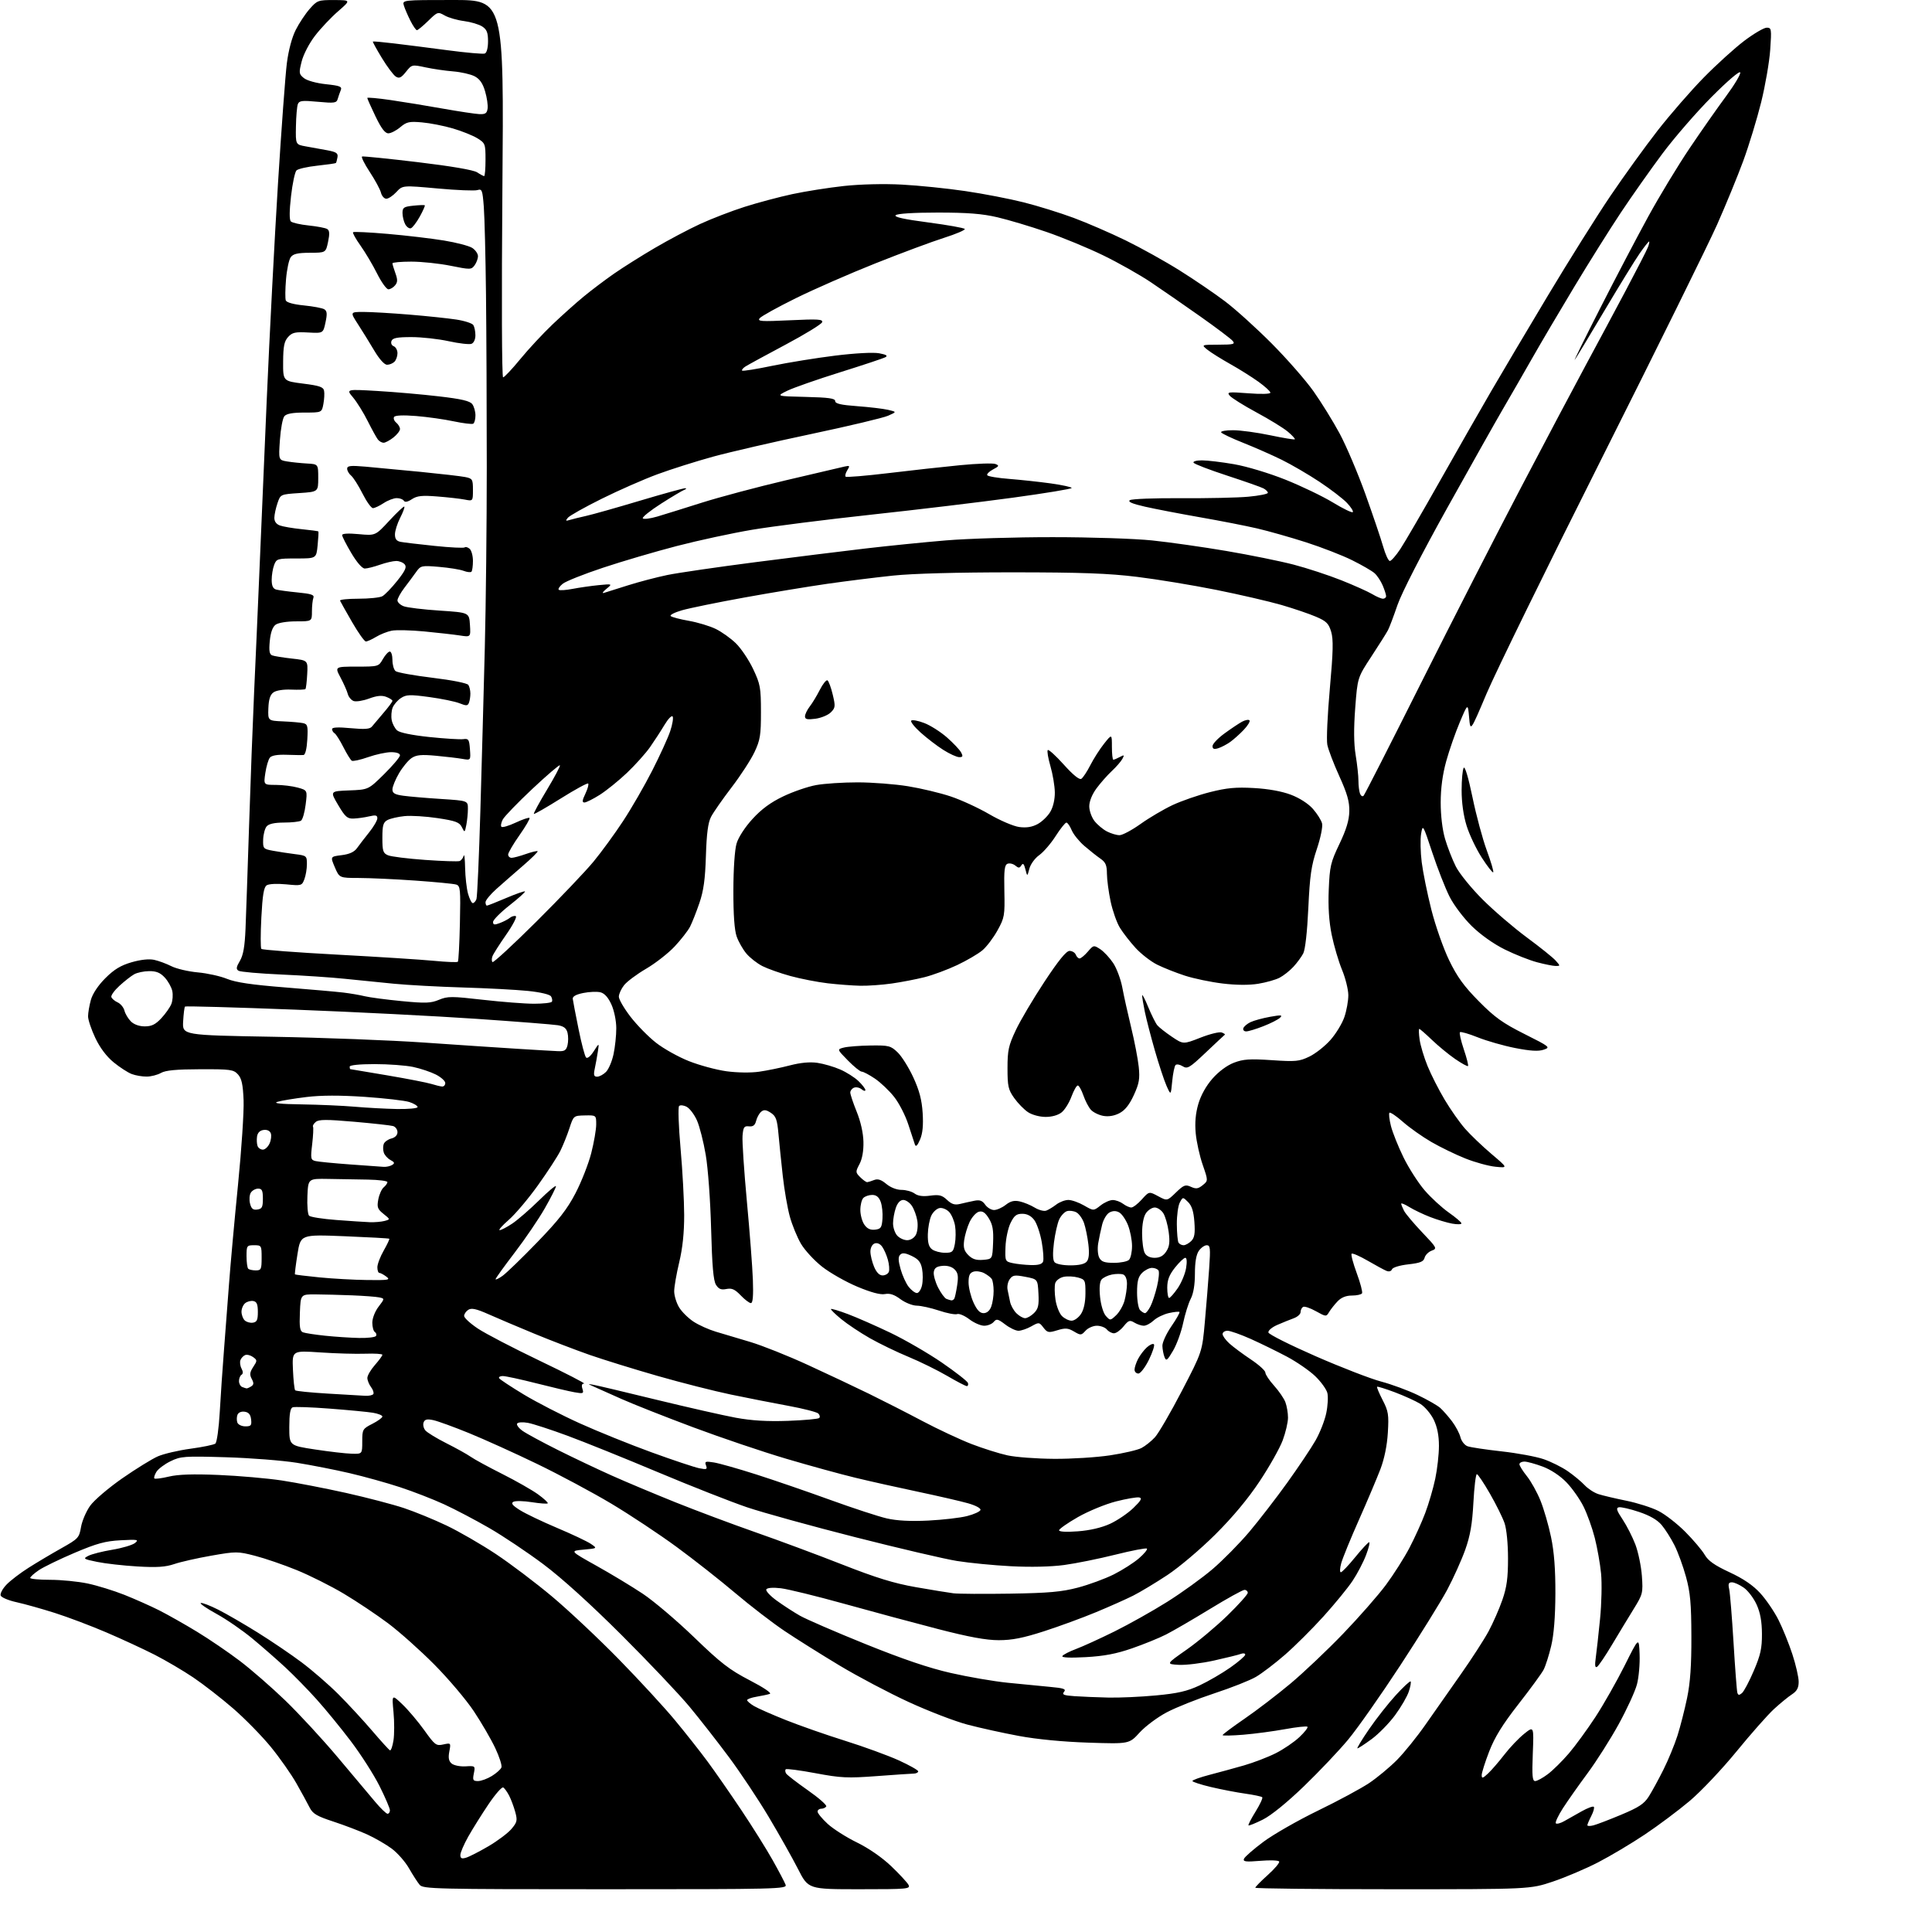 <?xml version="1.0" encoding="UTF-8" standalone="no"?>
<svg 
  version="1.1" 
  xmlns="http://www.w3.org/2000/svg" 
  xmlns:xlink="http://www.w3.org/1999/xlink" 
  xmlns:svg="http://www.w3.org/2000/svg"
  xmlns:rdf="http://www.w3.org/1999/02/22-rdf-syntax-ns#"
  xmlns:cc="http://creativecommons.org/ns#"
  xmlns:dc="http://purl.org/dc/elements/1.1/"
  viewBox="0 0 768 768"
  width="768"
  height="768"
>
<style>svg {background-color: white; }</style>"
<path stroke="none" fill="black" fill-rule="evenodd" d="M240.62,751.00C172.99,751.00 168.21,750.89 166.82,749.25C166.01,748.29 164.11,745.34 162.60,742.71C161.10,740.07 157.98,736.53 155.68,734.83C153.38,733.14 149.03,730.62 146.00,729.24C142.97,727.86 136.92,725.55 132.54,724.11C125.93,721.95 124.32,720.99 123.07,718.50C122.24,716.85 119.88,712.52 117.81,708.88C115.75,705.24 111.16,698.71 107.62,694.38C104.07,690.05 97.34,683.18 92.67,679.13C87.99,675.08 80.86,669.54 76.83,666.82C72.80,664.11 65.90,660.05 61.50,657.80C57.10,655.56 48.47,651.56 42.33,648.93C36.19,646.30 26.97,642.81 21.83,641.18C16.70,639.55 9.87,637.63 6.65,636.92C3.43,636.22 0.56,635.02 0.27,634.26C-0.02,633.50 1.01,631.55 2.57,629.93C4.12,628.30 8.12,625.25 11.45,623.15C14.78,621.04 20.64,617.56 24.47,615.41C31.12,611.68 31.48,611.29 32.21,607.02C32.63,604.56 34.28,600.73 35.87,598.52C37.46,596.31 43.20,591.42 48.63,587.64C54.06,583.87 60.41,579.95 62.74,578.93C65.08,577.91 70.93,576.54 75.74,575.89C80.56,575.24 84.99,574.32 85.60,573.86C86.21,573.39 86.99,567.79 87.36,561.26C87.72,554.79 88.47,543.88 89.01,537.00C89.56,530.12 90.47,518.20 91.03,510.50C91.60,502.80 93.21,485.02 94.61,471.00C96.01,456.98 97.01,441.83 96.83,437.35C96.57,431.06 96.07,428.73 94.60,427.10C92.84,425.17 91.66,425.00 79.60,425.04C70.13,425.06 65.81,425.47 64.00,426.50C62.62,427.29 60.07,427.95 58.32,427.96C56.56,427.98 53.88,427.52 52.35,426.94C50.82,426.36 47.58,424.26 45.16,422.28C42.33,419.95 39.73,416.50 37.88,412.58C36.30,409.24 35.00,405.38 35.01,404.00C35.01,402.62 35.51,399.70 36.12,397.50C36.80,395.03 39.00,391.72 41.87,388.85C45.34,385.37 47.98,383.77 52.28,382.52C55.90,381.47 59.23,381.11 61.27,381.55C63.04,381.93 66.13,383.07 68.13,384.08C70.13,385.09 74.85,386.20 78.63,386.54C82.41,386.88 87.64,388.04 90.27,389.12C93.70,390.52 100.12,391.47 113.27,392.51C123.29,393.31 133.75,394.23 136.50,394.56C139.25,394.89 143.07,395.54 145.00,396.02C146.93,396.49 153.49,397.36 159.60,397.95C169.14,398.87 171.23,398.80 174.49,397.44C177.94,396.00 179.49,396.00 191.99,397.43C199.52,398.29 208.66,399.00 212.29,399.00C215.91,399.00 219.10,398.64 219.38,398.20C219.65,397.76 219.50,396.81 219.05,396.09C218.57,395.30 214.89,394.43 209.87,393.91C205.27,393.44 193.62,392.82 184.00,392.54C174.38,392.25 162.00,391.58 156.50,391.04C151.00,390.50 142.22,389.62 137.00,389.08C131.78,388.53 120.44,387.77 111.82,387.39C103.20,387.01 95.55,386.34 94.83,385.89C93.78,385.25 93.89,384.46 95.36,381.97C96.70,379.71 97.31,376.23 97.60,369.18C97.82,363.86 98.46,345.32 99.02,328.00C99.58,310.68 100.48,286.82 101.02,275.00C101.57,263.18 102.46,242.70 103.02,229.50C103.57,216.30 104.92,184.57 106.03,159.00C107.14,133.43 109.15,94.72 110.50,73.00C111.86,51.27 113.44,29.73 114.03,25.12C114.68,20.03 116.05,14.85 117.55,11.91C118.89,9.25 121.39,5.48 123.10,3.54C126.08,0.15 126.48,0.00 132.85,0.02C139.50,0.05 139.50,0.05 134.41,4.48C131.60,6.92 127.47,11.29 125.23,14.21C122.92,17.21 120.62,21.63 119.92,24.41C118.76,29.00 118.82,29.44 120.80,31.04C122.03,32.03 125.71,33.06 129.54,33.47C135.17,34.07 136.04,34.42 135.46,35.84C135.08,36.75 134.54,38.32 134.25,39.32C133.78,40.96 132.97,41.07 126.38,40.46C120.09,39.87 118.94,40.00 118.40,41.40C118.05,42.30 117.71,46.28 117.64,50.25C117.50,57.46 117.50,57.46 121.50,58.18C123.70,58.57 127.53,59.27 130.00,59.72C133.72,60.41 134.44,60.90 134.15,62.53C133.97,63.61 133.68,64.63 133.52,64.80C133.37,64.96 130.03,65.44 126.11,65.86C122.19,66.28 118.47,67.13 117.85,67.75C117.24,68.36 116.26,72.96 115.69,77.96C115.01,83.84 114.99,87.39 115.62,88.02C116.15,88.55 119.34,89.28 122.70,89.63C126.06,89.98 129.38,90.61 130.07,91.04C131.00,91.62 131.09,92.93 130.41,96.14C129.50,100.46 129.50,100.46 123.17,100.48C118.32,100.50 116.54,100.91 115.57,102.24C114.86,103.20 114.02,107.16 113.70,111.05C113.37,114.94 113.33,118.71 113.61,119.43C113.92,120.24 116.71,121.01 120.81,121.41C124.49,121.78 128.14,122.46 128.91,122.94C130.02,123.63 130.12,124.75 129.39,128.16C128.47,132.50 128.47,132.50 122.46,132.17C117.35,131.89 116.16,132.16 114.52,133.97C112.98,135.68 112.59,137.65 112.55,143.79C112.50,151.48 112.50,151.48 120.49,152.49C127.01,153.31 128.55,153.84 128.83,155.35C129.03,156.37 128.90,158.73 128.55,160.60C127.91,164.00 127.91,164.00 121.08,164.00C116.30,164.00 113.88,164.44 113.03,165.46C112.36,166.27 111.57,170.51 111.27,174.89C110.72,182.86 110.72,182.86 114.11,183.43C115.98,183.74 119.53,184.11 122.00,184.25C126.50,184.50 126.50,184.50 126.50,190.00C126.50,195.50 126.50,195.50 119.00,196.00C111.50,196.50 111.50,196.50 110.31,200.00C109.65,201.93 109.09,204.52 109.06,205.77C109.02,207.25 109.79,208.34 111.25,208.88C112.49,209.34 116.39,210.00 119.92,210.36C123.45,210.71 126.44,211.12 126.56,211.25C126.68,211.39 126.55,213.86 126.26,216.75C125.75,222.00 125.75,222.00 117.85,222.00C110.29,222.00 109.91,222.11 108.98,224.57C108.44,225.98 108.00,228.65 108.00,230.50C108.00,232.85 108.53,234.01 109.75,234.35C110.71,234.62 114.57,235.14 118.32,235.51C123.80,236.04 125.03,236.47 124.57,237.67C124.26,238.49 124.00,240.93 124.00,243.08C124.00,247.00 124.00,247.00 117.69,247.00C114.01,247.00 110.62,247.56 109.56,248.33C108.36,249.21 107.57,251.41 107.24,254.82C106.87,258.74 107.10,260.10 108.21,260.53C109.01,260.83 112.53,261.40 116.04,261.79C122.41,262.50 122.41,262.50 122.12,268.00C121.96,271.02 121.64,273.69 121.41,273.92C121.18,274.15 118.63,274.25 115.74,274.13C112.64,274.00 109.75,274.46 108.68,275.25C107.40,276.18 106.81,278.04 106.68,281.54C106.50,286.50 106.50,286.50 112.50,286.76C115.80,286.90 119.40,287.22 120.50,287.46C122.28,287.86 122.46,288.58 122.16,293.95C121.96,297.59 121.36,300.05 120.66,300.12C120.02,300.19 117.00,300.15 113.94,300.04C110.31,299.91 108.00,300.30 107.28,301.17C106.68,301.90 105.87,304.64 105.48,307.25C104.77,312.00 104.77,312.00 109.64,312.01C112.31,312.01 116.24,312.49 118.36,313.08C122.21,314.15 122.21,314.15 121.50,319.83C121.12,322.95 120.28,325.83 119.65,326.23C119.02,326.64 115.97,326.98 112.87,326.98C109.08,327.00 106.84,327.49 105.98,328.52C105.29,329.35 104.67,331.70 104.61,333.74C104.50,337.31 104.66,337.48 108.50,338.19C110.70,338.60 114.64,339.20 117.25,339.53C121.86,340.11 122.00,340.22 122.00,343.50C122.00,345.35 121.55,348.06 120.99,349.51C120.02,352.08 119.82,352.14 113.74,351.54C110.14,351.19 106.86,351.35 106.00,351.93C104.87,352.68 104.35,355.86 103.89,364.71C103.55,371.20 103.55,376.81 103.89,377.20C104.22,377.58 117.78,378.61 134.00,379.48C150.22,380.35 167.55,381.46 172.50,381.94C177.45,382.42 181.72,382.59 182.00,382.32C182.28,382.06 182.64,375.17 182.82,367.01C183.12,353.38 182.99,352.13 181.32,351.62C180.32,351.31 172.97,350.60 165.00,350.04C157.03,349.48 146.99,349.02 142.71,349.01C134.92,349.00 134.92,349.00 133.10,344.75C131.29,340.50 131.29,340.50 135.81,339.94C138.92,339.55 140.83,338.67 141.92,337.14C142.79,335.92 144.96,333.09 146.75,330.86C148.54,328.63 150.00,326.12 150.00,325.28C150.00,324.06 149.34,323.91 146.75,324.52C144.96,324.94 142.19,325.33 140.58,325.39C138.07,325.49 137.23,324.75 134.42,320.00C131.17,314.50 131.17,314.50 138.81,314.20C146.44,313.91 146.44,313.91 152.72,307.71C156.17,304.30 159.00,300.94 159.00,300.25C159.00,299.49 157.63,299.00 155.48,299.00C153.54,299.00 149.42,299.89 146.34,300.97C143.25,302.06 140.33,302.70 139.84,302.40C139.36,302.10 137.85,299.67 136.50,297.00C135.15,294.33 133.58,291.86 133.02,291.51C132.46,291.17 132.00,290.41 132.00,289.82C132.00,289.11 134.42,288.99 139.39,289.46C144.99,289.98 147.04,289.83 147.84,288.83C148.42,288.10 150.50,285.65 152.45,283.38C154.40,281.11 156.00,278.96 156.00,278.60C156.00,278.24 154.89,277.53 153.53,277.01C151.77,276.34 149.81,276.54 146.67,277.70C144.26,278.59 141.51,279.02 140.55,278.66C139.59,278.29 138.56,277.03 138.25,275.86C137.95,274.68 136.65,271.76 135.38,269.36C133.06,265.00 133.06,265.00 141.78,264.99C150.42,264.99 150.52,264.96 152.20,261.99C153.14,260.35 154.38,259.00 154.95,259.00C155.53,259.00 156.00,260.52 156.00,262.38C156.00,264.24 156.56,266.21 157.25,266.78C157.94,267.34 164.56,268.53 171.96,269.43C179.79,270.38 185.74,271.57 186.19,272.28C186.62,272.95 186.98,274.48 186.98,275.67C186.99,276.86 186.74,278.51 186.42,279.34C185.94,280.61 185.38,280.65 182.67,279.56C180.93,278.86 175.52,277.75 170.65,277.09C162.89,276.04 161.50,276.09 159.36,277.50C158.01,278.38 156.53,280.12 156.06,281.35C155.59,282.59 155.43,284.79 155.71,286.24C155.98,287.69 156.95,289.54 157.86,290.35C158.88,291.25 163.74,292.25 170.68,292.98C176.83,293.62 182.91,294.00 184.18,293.82C186.26,293.53 186.53,293.95 186.81,297.87C187.13,302.25 187.13,302.25 183.81,301.67C181.99,301.35 177.25,300.79 173.27,300.42C167.55,299.89 165.54,300.07 163.65,301.31C162.34,302.17 160.08,304.89 158.63,307.36C157.18,309.83 156.00,312.73 156.00,313.79C156.00,315.32 156.92,315.85 160.33,316.32C162.71,316.65 169.46,317.23 175.33,317.60C186.00,318.29 186.00,318.29 186.00,321.52C186.00,323.30 185.71,326.18 185.37,327.92C184.74,331.05 184.71,331.06 183.59,328.80C182.63,326.86 181.13,326.30 173.97,325.22C169.31,324.51 163.38,324.15 160.78,324.42C158.18,324.68 155.14,325.39 154.03,325.98C152.34,326.89 152.00,328.07 152.00,333.06C152.00,338.32 152.27,339.16 154.25,339.99C155.49,340.52 162.12,341.34 169.00,341.83C175.88,342.32 182.04,342.52 182.69,342.28C183.35,342.03 184.08,341.08 184.33,340.16C184.57,339.25 184.82,341.43 184.89,345.00C184.96,348.57 185.48,353.19 186.05,355.25C186.63,357.31 187.47,359.00 187.94,359.00C188.41,359.00 189.06,358.30 189.39,357.43C189.72,356.57 190.42,340.71 190.96,322.18C191.50,303.66 192.29,274.55 192.72,257.50C193.15,240.45 193.50,208.05 193.50,185.50C193.50,162.95 193.36,132.12 193.19,117.00C193.02,101.88 192.63,86.22 192.32,82.22C191.81,75.56 191.59,74.99 189.80,75.56C188.72,75.91 181.58,75.62 173.94,74.92C160.04,73.66 160.04,73.66 157.57,76.33C156.21,77.80 154.41,79.00 153.57,79.00C152.73,79.00 151.77,77.92 151.44,76.60C151.11,75.28 149.10,71.57 146.98,68.35C144.86,65.13 143.49,62.37 143.94,62.21C144.39,62.05 154.35,63.06 166.06,64.46C179.40,66.06 188.22,67.57 189.65,68.50C190.90,69.33 192.17,70.00 192.46,70.00C192.76,70.00 193.00,67.07 193.00,63.49C193.00,57.21 192.88,56.90 189.75,54.96C187.96,53.86 183.57,52.10 180.00,51.05C176.43,50.01 170.91,48.92 167.74,48.65C162.69,48.20 161.63,48.44 159.10,50.57C157.51,51.91 155.38,53.00 154.36,53.00C153.05,53.00 151.54,50.99 149.25,46.23C147.46,42.50 146.00,39.23 146.00,38.94C146.00,38.66 150.16,39.03 155.25,39.77C160.34,40.51 169.68,42.04 176.00,43.17C182.32,44.29 188.85,45.28 190.50,45.36C192.94,45.47 193.56,45.06 193.83,43.15C194.01,41.86 193.57,38.78 192.83,36.30C191.89,33.09 190.68,31.37 188.64,30.31C187.06,29.50 183.24,28.63 180.14,28.38C177.04,28.13 172.07,27.41 169.11,26.77C163.77,25.62 163.70,25.64 161.37,28.56C159.48,30.93 158.69,31.29 157.33,30.44C156.41,29.85 153.91,26.53 151.80,23.05C149.68,19.56 148.07,16.62 148.22,16.51C148.38,16.39 152.10,16.72 156.50,17.25C160.90,17.77 170.56,19.00 177.97,19.98C185.38,20.96 192.02,21.55 192.72,21.28C193.49,20.98 194.00,19.04 194.00,16.42C194.00,12.95 193.52,11.73 191.69,10.53C190.41,9.70 187.15,8.72 184.44,8.37C181.72,8.02 178.27,7.02 176.76,6.15C174.08,4.62 173.92,4.67 170.22,8.29C168.13,10.33 166.11,12.00 165.73,12.00C165.35,12.00 164.19,10.31 163.15,8.25C162.11,6.19 160.94,3.49 160.56,2.25C159.87,0.00 159.87,0.00 180.09,0.00C200.32,-0.00 200.32,-0.00 199.71,75.00C199.36,118.30 199.48,150.00 199.99,150.00C200.47,150.00 203.55,146.74 206.82,142.75C210.09,138.76 215.86,132.56 219.63,128.97C223.41,125.38 228.97,120.40 232.00,117.91C235.03,115.41 240.43,111.33 244.00,108.84C247.57,106.35 254.91,101.73 260.30,98.57C265.69,95.41 273.79,91.12 278.30,89.04C282.81,86.96 290.77,83.89 296.00,82.22C301.23,80.56 309.77,78.28 315.00,77.16C320.23,76.04 329.45,74.59 335.50,73.93C342.02,73.23 351.38,73.00 358.50,73.38C365.10,73.73 376.43,74.88 383.68,75.95C390.92,77.01 401.41,79.04 406.98,80.45C412.55,81.85 421.47,84.63 426.80,86.61C432.14,88.59 441.45,92.63 447.50,95.58C453.55,98.54 463.23,103.92 469.00,107.55C474.77,111.17 482.88,116.69 487.00,119.81C491.12,122.92 499.45,130.45 505.50,136.53C511.55,142.61 519.04,151.16 522.14,155.54C525.24,159.92 529.92,167.49 532.55,172.37C535.17,177.26 539.76,188.06 542.75,196.37C545.73,204.69 548.92,214.09 549.82,217.25C550.72,220.41 551.92,223.00 552.48,223.00C553.04,223.00 554.92,220.86 556.65,218.25C558.38,215.64 565.52,203.38 572.50,191.00C579.49,178.62 588.61,162.65 592.77,155.50C596.93,148.35 607.07,131.25 615.31,117.50C623.55,103.75 634.70,85.97 640.09,78.00C645.48,70.03 653.98,58.26 658.97,51.85C663.97,45.45 672.21,35.98 677.28,30.82C682.35,25.65 689.60,19.08 693.40,16.21C697.19,13.35 701.20,11.00 702.30,11.00C704.19,11.00 704.26,11.47 703.69,19.75C703.36,24.56 701.74,33.97 700.09,40.64C698.43,47.32 695.23,57.82 692.97,63.97C690.71,70.11 686.02,81.52 682.56,89.32C679.09,97.12 658.51,138.82 636.82,182.00C615.12,225.18 594.48,267.34 590.94,275.71C584.50,290.92 584.50,290.92 584.00,285.21C583.50,279.50 583.50,279.50 580.30,287.07C578.54,291.23 576.11,298.20 574.90,302.57C573.44,307.85 572.70,313.34 572.70,319.00C572.69,324.16 573.37,329.84 574.43,333.46C575.39,336.73 577.32,341.68 578.72,344.46C580.13,347.24 584.90,353.12 589.39,357.59C593.85,362.04 601.77,368.83 607.00,372.69C612.23,376.55 617.36,380.67 618.40,381.85C620.28,383.96 620.28,384.00 618.40,383.99C617.36,383.98 614.02,383.32 611.00,382.51C607.98,381.71 602.21,379.43 598.19,377.44C593.75,375.25 588.60,371.60 585.07,368.15C581.81,364.95 577.92,359.81 576.20,356.40C574.52,353.07 571.44,345.20 569.36,338.92C565.65,327.71 565.57,327.57 564.91,331.46C564.55,333.64 564.65,338.71 565.15,342.72C565.65,346.73 567.37,355.22 568.98,361.58C570.59,367.94 573.76,376.99 576.04,381.69C579.23,388.29 581.92,392.01 587.84,398.00C594.17,404.41 597.32,406.67 606.00,411.03C616.19,416.15 616.42,416.33 613.61,417.28C611.54,417.98 608.36,417.79 602.32,416.61C597.69,415.70 590.98,413.78 587.41,412.35C583.84,410.92 580.66,410.01 580.35,410.32C580.03,410.63 580.73,413.69 581.88,417.12C583.04,420.54 583.80,423.54 583.56,423.77C583.33,424.00 581.03,422.74 578.45,420.97C575.88,419.20 571.72,415.78 569.21,413.37C566.70,410.97 564.44,409.00 564.19,409.00C563.93,409.00 563.99,410.91 564.32,413.25C564.65,415.59 566.06,420.31 567.47,423.75C568.87,427.19 571.93,433.21 574.26,437.12C576.59,441.04 580.24,446.23 582.37,448.66C584.50,451.09 589.21,455.60 592.85,458.69C599.47,464.30 599.47,464.30 594.48,463.80C591.74,463.53 586.35,462.05 582.50,460.51C578.65,458.98 572.58,456.03 569.00,453.96C565.42,451.89 560.34,448.30 557.71,445.98C555.07,443.65 552.65,442.02 552.33,442.34C552.01,442.66 552.27,445.03 552.92,447.61C553.57,450.18 555.82,455.80 557.92,460.09C560.02,464.37 563.81,470.27 566.33,473.19C568.85,476.11 573.16,480.07 575.91,482.00C578.66,483.93 580.93,485.86 580.95,486.30C580.98,486.73 579.31,486.78 577.25,486.41C575.19,486.03 571.25,484.85 568.50,483.78C565.75,482.72 562.04,480.94 560.25,479.84C558.46,478.74 557.00,478.13 557.00,478.48C557.00,478.84 557.51,480.11 558.13,481.32C558.76,482.52 562.01,486.38 565.36,489.90C571.24,496.08 571.37,496.32 569.13,497.15C567.85,497.62 566.58,498.89 566.30,499.97C565.89,501.53 564.58,502.06 559.81,502.60C556.37,502.99 553.62,503.83 553.33,504.58C553.03,505.35 552.15,505.60 551.14,505.19C550.21,504.81 546.85,502.99 543.67,501.14C540.49,499.30 537.62,498.05 537.29,498.38C536.96,498.70 537.88,502.18 539.33,506.11C540.78,510.03 541.72,513.64 541.43,514.12C541.13,514.60 539.31,515.00 537.40,515.00C535.06,515.00 533.18,515.76 531.70,517.31C530.49,518.58 528.98,520.49 528.34,521.56C527.21,523.46 527.11,523.46 523.07,521.21C520.80,519.94 518.51,519.18 517.98,519.52C517.44,519.85 517.00,520.78 517.00,521.58C517.00,522.39 515.76,523.50 514.25,524.04C512.74,524.59 509.79,525.78 507.71,526.69C505.59,527.61 504.05,528.94 504.21,529.69C504.37,530.43 512.83,534.67 523.00,539.12C533.17,543.57 544.87,548.09 548.99,549.18C553.11,550.27 559.64,552.67 563.49,554.52C567.35,556.36 571.41,558.68 572.53,559.68C573.64,560.68 575.74,563.08 577.20,565.00C578.65,566.92 580.16,569.77 580.55,571.32C580.94,572.88 582.21,574.49 583.38,574.91C584.54,575.33 590.62,576.24 596.88,576.94C603.14,577.63 610.67,579.03 613.61,580.04C616.56,581.05 620.89,583.21 623.23,584.83C625.58,586.46 628.58,588.95 629.90,590.36C631.22,591.78 633.69,593.39 635.40,593.94C637.10,594.49 642.07,595.66 646.44,596.55C650.81,597.43 656.58,599.27 659.26,600.63C661.95,601.99 666.76,605.74 669.96,608.96C673.16,612.18 676.61,616.27 677.64,618.04C679.02,620.44 681.57,622.23 687.50,624.99C692.96,627.52 696.83,630.15 699.69,633.27C702.00,635.78 705.26,640.56 706.95,643.89C708.63,647.22 711.13,653.39 712.50,657.60C713.88,661.81 715.00,666.72 715.00,668.51C715.00,670.94 714.32,672.22 712.34,673.52C710.87,674.48 707.65,677.11 705.18,679.38C702.71,681.65 695.99,689.25 690.25,696.28C684.50,703.31 676.14,712.15 671.65,715.93C667.17,719.70 659.16,725.70 653.84,729.25C648.53,732.80 640.17,737.78 635.25,740.32C630.33,742.86 622.24,746.30 617.26,747.97C608.20,751.00 608.20,751.00 553.60,751.00C523.57,751.00 499.00,750.73 499.00,750.40C499.00,750.07 501.25,747.78 504.00,745.31C506.75,742.84 508.77,740.43 508.48,739.97C508.19,739.50 504.80,739.38 500.95,739.71C495.20,740.19 494.05,740.04 494.50,738.90C494.80,738.13 498.30,735.08 502.27,732.12C506.25,729.17 516.02,723.58 524.00,719.71C531.98,715.84 541.11,710.91 544.30,708.77C547.49,706.62 552.44,702.51 555.30,699.63C558.16,696.75 563.31,690.37 566.74,685.45C570.18,680.53 576.47,671.55 580.73,665.50C584.99,659.45 589.93,651.80 591.72,648.50C593.50,645.20 595.97,639.58 597.21,636.00C598.97,630.94 599.46,627.29 599.46,619.50C599.46,613.65 598.89,607.84 598.09,605.50C597.34,603.30 594.72,598.01 592.27,593.75C589.83,589.49 587.48,586.00 587.07,586.00C586.65,586.00 586.03,591.09 585.70,597.31C585.24,605.86 584.45,610.44 582.45,616.06C580.99,620.15 577.76,627.33 575.27,632.00C572.77,636.67 564.40,650.17 556.65,662.00C548.91,673.83 539.59,687.10 535.93,691.50C532.28,695.90 524.35,704.26 518.33,710.07C511.60,716.55 505.30,721.67 502.01,723.31C499.06,724.78 496.48,725.82 496.29,725.62C496.09,725.42 497.36,722.94 499.12,720.12C500.87,717.29 502.06,714.73 501.76,714.43C501.46,714.13 498.42,713.48 495.01,713.00C491.59,712.52 485.47,711.34 481.40,710.38C477.33,709.42 474.00,708.33 474.00,707.97C474.00,707.60 477.04,706.51 480.75,705.54C484.46,704.58 490.65,702.88 494.50,701.78C498.35,700.67 504.03,698.49 507.13,696.93C510.23,695.37 514.46,692.49 516.53,690.53C518.61,688.58 520.05,686.72 519.74,686.41C519.43,686.10 515.43,686.53 510.84,687.37C506.25,688.21 498.79,689.20 494.25,689.58C489.71,689.95 486.00,690.02 486.00,689.74C486.00,689.45 489.94,686.51 494.75,683.20C499.56,679.90 507.78,673.61 513.00,669.24C518.23,664.86 527.65,655.93 533.94,649.39C540.23,642.85 547.88,634.12 550.94,630.00C554.00,625.87 558.20,619.26 560.27,615.31C562.34,611.36 565.18,605.12 566.56,601.43C567.95,597.75 569.74,591.61 570.54,587.80C571.34,583.99 572.00,578.12 572.00,574.75C572.00,570.61 571.33,567.25 569.93,564.35C568.79,562.00 566.38,559.16 564.58,558.05C562.78,556.94 558.25,554.88 554.52,553.47C550.80,552.07 547.59,551.07 547.41,551.26C547.22,551.45 548.22,553.83 549.62,556.55C551.91,560.98 552.12,562.35 551.69,569.50C551.39,574.59 550.31,579.86 548.74,584.00C547.37,587.58 543.54,596.64 540.21,604.14C536.88,611.63 533.71,619.40 533.16,621.39C532.61,623.37 532.54,625.00 533.00,625.00C533.46,625.00 536.01,622.33 538.67,619.06C541.33,615.79 543.84,613.09 544.25,613.06C544.66,613.03 544.11,615.32 543.03,618.16C541.95,621.00 539.54,625.61 537.67,628.41C535.81,631.21 530.62,637.55 526.15,642.50C521.68,647.45 514.78,654.32 510.83,657.76C506.87,661.21 501.67,665.17 499.28,666.57C496.90,667.97 489.45,670.92 482.74,673.12C476.03,675.33 467.53,678.71 463.85,680.65C460.17,682.58 455.30,686.21 453.02,688.71C448.88,693.26 448.88,693.26 432.69,692.73C422.59,692.40 412.18,691.40 405.00,690.06C398.68,688.89 389.45,686.85 384.50,685.54C379.55,684.23 369.08,680.20 361.24,676.59C353.39,672.98 341.01,666.44 333.72,662.06C326.43,657.68 316.57,651.49 311.82,648.30C307.07,645.11 298.31,638.37 292.34,633.32C286.38,628.27 275.88,620.00 269.00,614.96C262.12,609.91 250.43,602.16 243.00,597.72C235.57,593.29 222.30,586.18 213.50,581.93C204.70,577.67 192.55,572.18 186.50,569.71C180.45,567.24 174.04,564.91 172.25,564.53C169.76,564.00 168.86,564.21 168.39,565.43C168.05,566.31 168.36,567.73 169.08,568.60C169.80,569.46 173.56,571.76 177.44,573.71C181.32,575.66 185.66,578.07 187.08,579.07C188.49,580.07 194.14,583.15 199.63,585.91C205.12,588.67 211.54,592.33 213.90,594.04C216.26,595.75 217.98,597.35 217.73,597.61C217.47,597.86 214.62,597.65 211.38,597.14C208.15,596.62 204.86,596.56 204.08,596.99C203.03,597.57 203.68,598.41 206.68,600.30C208.89,601.69 215.53,604.87 221.43,607.36C227.34,609.85 233.37,612.70 234.84,613.69C237.50,615.50 237.50,615.50 232.00,616.00C226.50,616.50 226.50,616.50 237.00,622.36C242.78,625.58 251.10,630.61 255.50,633.53C259.90,636.46 269.12,644.29 276.00,650.93C286.55,661.12 289.98,663.77 298.00,667.93C303.63,670.85 306.89,673.06 306.00,673.35C305.18,673.62 302.81,674.12 300.75,674.47C298.69,674.81 297.00,675.42 297.00,675.83C297.00,676.24 298.24,677.30 299.75,678.19C301.26,679.09 307.00,681.61 312.50,683.80C318.00,685.99 328.57,689.69 336.00,692.01C343.43,694.34 352.99,697.83 357.25,699.76C361.51,701.70 365.00,703.67 365.00,704.14C365.00,704.61 364.21,705.01 363.25,705.03C362.29,705.05 355.65,705.49 348.50,706.03C336.90,706.89 334.28,706.77 324.20,704.88C317.99,703.72 312.65,703.01 312.35,703.32C312.05,703.62 312.11,704.36 312.48,704.97C312.85,705.57 316.73,708.57 321.08,711.62C325.44,714.67 328.76,717.58 328.45,718.09C328.14,718.59 327.23,719.00 326.44,719.00C325.65,719.00 325.00,719.52 325.00,720.15C325.00,720.79 326.79,722.96 328.98,724.99C331.18,727.01 336.42,730.35 340.63,732.40C345.31,734.69 350.61,738.35 354.24,741.81C357.51,744.93 360.61,748.28 361.13,749.24C362.01,750.89 360.82,751.00 341.69,751.00C321.31,751.00 321.31,751.00 317.21,742.93C314.95,738.50 309.69,729.16 305.53,722.18C301.37,715.21 294.26,704.52 289.73,698.44C285.20,692.35 278.17,683.35 274.09,678.44C270.01,673.52 257.86,660.71 247.09,649.96C234.67,637.57 223.27,627.25 215.94,621.77C209.59,617.02 199.91,610.55 194.44,607.39C188.97,604.23 180.90,599.99 176.50,597.97C172.10,595.95 164.22,592.89 159.00,591.18C153.78,589.46 144.77,586.96 139.00,585.61C133.22,584.26 123.77,582.41 118.00,581.48C112.22,580.56 99.54,579.57 89.82,579.28C73.31,578.79 71.85,578.89 67.82,580.85C65.44,582.00 62.91,583.90 62.18,585.07C61.46,586.24 61.09,587.43 61.38,587.71C61.66,587.99 64.25,587.66 67.13,586.97C70.80,586.09 76.75,585.89 86.94,586.32C94.95,586.66 106.22,587.64 112.00,588.51C117.78,589.39 129.29,591.62 137.60,593.47C145.90,595.33 156.25,598.04 160.60,599.49C164.94,600.94 172.55,604.06 177.50,606.42C182.45,608.78 191.26,613.87 197.08,617.73C202.90,621.59 213.03,629.25 219.58,634.75C226.14,640.26 238.04,651.45 246.04,659.63C254.04,667.81 264.00,678.62 268.19,683.67C272.37,688.71 278.24,696.13 281.22,700.17C284.20,704.20 290.25,712.90 294.66,719.50C299.08,726.10 304.71,735.10 307.18,739.50C309.65,743.90 311.95,748.29 312.30,749.25C312.90,750.91 309.07,751.00 240.62,751.00zM185.25,738.47C186.49,738.11 190.49,736.06 194.15,733.92C197.80,731.78 201.93,728.68 203.32,727.03C205.59,724.34 205.74,723.64 204.81,720.26C204.24,718.19 203.16,715.29 202.40,713.81C201.64,712.34 200.58,710.86 200.06,710.54C199.53,710.21 196.89,713.22 194.19,717.22C191.50,721.22 187.87,727.01 186.14,730.08C184.41,733.15 183.00,736.44 183.00,737.40C183.00,738.73 183.53,738.98 185.25,738.47zM633.36,725.62C634.66,725.30 639.65,723.39 644.43,721.39C651.52,718.42 653.57,717.06 655.46,714.07C656.73,712.05 659.34,707.27 661.25,703.45C663.16,699.63 665.65,693.58 666.80,690.00C667.94,686.42 669.67,679.67 670.64,675.00C671.91,668.87 672.39,662.04 672.35,650.50C672.32,637.48 671.92,633.07 670.22,626.85C669.07,622.64 667.00,616.96 665.62,614.24C664.24,611.51 661.95,607.90 660.53,606.21C658.80,604.17 655.80,602.43 651.49,601.00C647.94,599.81 644.35,598.99 643.52,599.17C642.32,599.43 642.62,600.43 645.01,604.00C646.66,606.48 648.95,610.98 650.10,614.00C651.24,617.02 652.40,622.65 652.68,626.50C653.15,633.22 653.03,633.74 649.47,639.50C647.43,642.80 643.56,649.19 640.87,653.69C638.19,658.20 635.48,662.20 634.86,662.59C634.05,663.09 633.91,662.03 634.35,658.89C634.69,656.48 635.45,649.55 636.05,643.50C636.65,637.45 636.83,629.35 636.45,625.50C636.08,621.65 634.95,615.28 633.95,611.35C632.95,607.41 630.93,601.79 629.46,598.85C628.00,595.91 624.94,591.58 622.68,589.24C620.17,586.64 616.49,584.21 613.24,582.99C610.32,581.90 607.04,581.00 605.96,581.00C604.88,581.00 604.00,581.48 604.00,582.06C604.00,582.64 605.34,584.78 606.97,586.81C608.60,588.85 611.03,593.21 612.36,596.51C613.70,599.80 615.59,606.33 616.56,611.00C617.80,616.91 618.32,623.76 618.29,633.50C618.25,642.73 617.69,649.81 616.62,654.29C615.74,658.02 614.37,662.30 613.58,663.79C612.79,665.28 608.28,671.45 603.55,677.50C597.28,685.53 594.16,690.58 591.98,696.22C590.34,700.46 589.00,704.70 589.00,705.64C589.00,707.07 589.41,706.96 591.55,704.96C592.95,703.64 595.86,700.27 598.03,697.46C600.19,694.66 603.71,690.96 605.85,689.24C609.74,686.11 609.74,686.11 609.31,697.06C608.96,705.92 609.14,708.00 610.26,708.00C611.02,708.00 613.29,706.76 615.29,705.25C617.30,703.74 621.06,700.02 623.65,697.00C626.23,693.98 630.99,687.45 634.23,682.50C637.46,677.55 642.67,668.37 645.81,662.11C651.50,650.71 651.50,650.71 651.77,657.61C651.92,661.40 651.45,666.77 650.72,669.54C650.00,672.32 646.72,679.45 643.45,685.40C640.18,691.35 634.62,700.11 631.10,704.86C627.58,709.61 623.15,715.90 621.26,718.83C619.38,721.77 618.12,724.46 618.48,724.81C618.84,725.17 620.34,724.77 621.81,723.93C623.29,723.08 626.41,721.33 628.74,720.02C631.07,718.71 633.24,717.91 633.56,718.23C633.88,718.55 633.44,720.18 632.57,721.86C631.71,723.53 631.00,725.20 631.00,725.56C631.00,725.92 632.06,725.95 633.36,725.62zM154.06,721.00C154.57,721.00 155.00,720.38 155.00,719.62C155.00,718.85 153.15,714.53 150.88,710.00C148.61,705.47 143.47,697.43 139.45,692.13C135.43,686.83 129.30,679.34 125.82,675.48C122.35,671.61 116.80,665.95 113.50,662.88C110.20,659.82 104.30,654.65 100.38,651.40C96.47,648.15 90.02,643.70 86.04,641.52C82.07,639.34 79.27,637.41 79.83,637.22C80.38,637.04 83.48,638.23 86.72,639.86C89.96,641.49 97.04,645.59 102.45,648.97C107.86,652.34 115.71,657.66 119.89,660.80C124.08,663.93 130.66,669.64 134.52,673.49C138.37,677.35 144.41,683.88 147.93,688.00C151.45,692.12 154.64,695.63 155.03,695.79C155.42,695.95 156.04,694.18 156.41,691.85C156.78,689.53 156.79,684.45 156.42,680.56C155.76,673.50 155.76,673.50 159.95,677.50C162.26,679.70 166.18,684.34 168.67,687.81C172.90,693.72 173.38,694.08 176.22,693.45C179.24,692.79 179.26,692.81 178.61,696.25C178.13,698.81 178.38,700.07 179.56,701.05C180.44,701.78 182.92,702.28 185.07,702.15C188.91,701.92 188.96,701.96 188.36,704.96C187.82,707.63 188.03,708.00 190.01,708.00C191.25,708.00 193.73,707.09 195.53,705.98C197.33,704.87 199.04,703.34 199.33,702.58C199.62,701.83 198.51,698.35 196.85,694.85C195.20,691.36 191.38,684.78 188.35,680.23C185.33,675.69 178.27,667.35 172.68,661.71C167.08,656.06 158.79,648.67 154.25,645.27C149.71,641.87 141.81,636.59 136.70,633.54C131.59,630.49 123.15,626.26 117.95,624.14C112.75,622.02 105.29,619.46 101.36,618.45C94.47,616.68 93.86,616.68 84.02,618.40C78.40,619.38 71.77,620.88 69.26,621.74C65.77,622.92 62.37,623.15 54.61,622.69C49.05,622.36 41.86,621.55 38.63,620.88C33.13,619.75 32.91,619.60 35.13,618.46C36.44,617.78 40.72,616.70 44.66,616.04C48.60,615.39 52.65,614.18 53.66,613.37C55.32,612.03 54.75,611.92 48.00,612.28C41.86,612.60 38.53,613.51 29.66,617.27C23.70,619.80 17.29,622.91 15.42,624.18C13.54,625.46 12.01,626.84 12.01,627.25C12.00,627.66 15.57,628.00 19.93,628.00C24.30,628.00 30.99,628.66 34.81,629.46C38.62,630.26 45.19,632.29 49.41,633.96C53.63,635.64 59.87,638.42 63.29,640.14C66.70,641.87 73.47,645.69 78.31,648.64C83.16,651.59 90.81,656.80 95.31,660.22C99.82,663.63 107.95,670.72 113.39,675.96C118.83,681.21 128.20,691.35 134.21,698.50C140.22,705.65 146.93,713.64 149.13,716.25C151.32,718.86 153.54,721.00 154.06,721.00zM539.61,695.00C539.26,695.00 541.35,691.56 544.24,687.35C547.13,683.14 551.92,677.05 554.89,673.82C557.85,670.58 560.48,668.15 560.74,668.40C560.99,668.66 560.67,670.47 560.02,672.42C559.38,674.38 556.92,678.60 554.57,681.80C552.21,685.00 548.02,689.28 545.26,691.31C542.49,693.34 539.95,695.00 539.61,695.00zM440.50,674.81C444.90,674.92 453.45,674.53 459.50,673.96C468.12,673.16 471.86,672.30 476.80,670.00C480.26,668.38 485.78,665.18 489.05,662.88C492.32,660.59 495.00,658.28 495.00,657.75C495.00,657.22 494.24,657.08 493.32,657.43C492.40,657.79 487.58,658.98 482.63,660.08C477.67,661.19 471.34,661.96 468.56,661.80C463.50,661.50 463.50,661.50 471.66,655.79C476.15,652.65 483.46,646.53 487.91,642.20C492.36,637.87 496.00,633.81 496.00,633.17C496.00,632.52 495.41,632.00 494.70,632.00C493.98,632.00 487.80,635.42 480.97,639.60C474.13,643.78 466.28,648.34 463.52,649.74C460.76,651.15 454.68,653.62 450.00,655.24C443.71,657.42 438.92,658.33 431.60,658.74C425.18,659.09 421.92,658.93 422.32,658.29C422.66,657.74 425.09,656.49 427.72,655.51C430.35,654.53 437.23,651.39 443.00,648.54C448.77,645.68 458.24,640.37 464.03,636.73C469.82,633.09 477.92,627.24 482.03,623.73C486.14,620.22 492.70,613.56 496.62,608.93C500.53,604.29 507.35,595.46 511.76,589.31C516.18,583.15 521.21,575.64 522.94,572.61C524.67,569.59 526.59,564.71 527.20,561.77C527.82,558.83 528.02,555.22 527.65,553.74C527.28,552.26 525.11,549.26 522.83,547.06C520.55,544.87 515.49,541.38 511.59,539.30C507.69,537.23 501.22,534.06 497.21,532.26C493.20,530.47 489.04,529.00 487.96,529.00C486.88,529.00 486.00,529.59 486.00,530.31C486.00,531.04 487.24,532.74 488.75,534.10C490.26,535.46 494.09,538.30 497.25,540.41C500.41,542.52 503.00,544.86 503.00,545.62C503.00,546.38 504.56,548.72 506.46,550.82C508.36,552.93 510.39,555.88 510.96,557.39C511.53,558.90 512.00,561.66 512.00,563.53C512.00,565.40 511.05,569.47 509.88,572.59C508.72,575.70 504.59,583.03 500.70,588.87C496.08,595.83 489.99,603.13 483.07,610.01C477.22,615.83 468.70,623.04 464.00,626.14C459.32,629.23 453.23,632.89 450.46,634.29C447.69,635.68 441.06,638.64 435.73,640.85C430.40,643.07 421.09,646.49 415.04,648.44C406.72,651.13 402.33,652.00 397.04,652.00C391.99,652.00 385.20,650.75 372.77,647.54C363.27,645.08 346.52,640.58 335.54,637.52C324.56,634.47 313.26,631.70 310.42,631.36C307.29,630.99 305.02,631.16 304.63,631.79C304.28,632.36 306.13,634.37 308.75,636.27C311.36,638.16 315.52,640.86 318.00,642.27C320.48,643.68 332.17,648.75 343.99,653.52C358.92,659.55 369.29,663.07 377.99,665.04C384.87,666.61 395.00,668.35 400.50,668.91C406.00,669.47 413.56,670.21 417.30,670.55C422.88,671.06 423.90,671.41 422.97,672.53C422.05,673.64 422.82,673.96 427.17,674.26C430.10,674.46 436.10,674.71 440.50,674.81zM692.45,673.04C693.23,672.39 695.35,668.41 697.15,664.18C699.84,657.90 700.43,655.23 700.40,649.50C700.38,644.63 699.75,641.10 698.31,637.91C697.18,635.38 694.89,632.34 693.22,631.16C691.55,629.97 689.42,629.00 688.48,629.00C687.13,629.00 686.90,629.58 687.38,631.75C687.72,633.26 688.49,642.83 689.11,653.00C689.72,663.17 690.40,672.11 690.62,672.86C690.93,673.92 691.34,673.96 692.45,673.04zM401.50,633.50C416.94,633.25 422.00,632.80 428.50,631.09C432.90,629.93 439.32,627.57 442.77,625.84C446.21,624.10 450.71,621.23 452.77,619.44C454.82,617.66 456.24,615.93 455.92,615.60C455.60,615.28 449.98,616.35 443.42,617.99C436.86,619.63 427.68,621.49 423.00,622.12C417.75,622.82 409.66,623.01 401.86,622.60C394.91,622.24 385.23,621.29 380.35,620.50C375.48,619.72 357.32,615.47 339.99,611.06C322.67,606.66 303.32,601.31 297.00,599.18C290.68,597.04 274.70,590.76 261.50,585.21C248.30,579.66 232.10,573.13 225.50,570.70C218.90,568.26 211.85,565.97 209.83,565.60C207.79,565.24 205.89,565.36 205.57,565.89C205.24,566.42 206.22,567.73 207.74,568.80C209.26,569.88 215.57,573.29 221.76,576.39C227.96,579.49 237.63,584.08 243.26,586.59C248.89,589.11 260.25,593.87 268.50,597.19C276.75,600.50 291.03,605.85 300.23,609.07C309.42,612.28 324.98,618.06 334.78,621.91C348.30,627.22 355.38,629.40 364.06,630.92C370.35,632.02 377.07,633.12 379.00,633.36C380.93,633.60 391.05,633.66 401.50,633.50zM428.49,608.72C433.26,608.36 437.89,607.28 441.24,605.75C444.13,604.42 448.30,601.60 450.50,599.48C453.58,596.51 454.12,595.54 452.86,595.26C451.96,595.06 447.78,595.78 443.58,596.85C439.37,597.93 432.57,600.74 428.47,603.08C424.36,605.43 421.00,607.79 421.00,608.32C421.00,608.91 423.95,609.07 428.49,608.72zM369.00,604.45C374.77,604.16 381.72,603.36 384.43,602.66C387.15,601.97 389.54,600.88 389.75,600.25C389.97,599.58 387.90,598.46 384.82,597.58C381.89,596.75 372.98,594.70 365.00,593.01C357.02,591.33 345.77,588.82 340.00,587.42C334.23,586.03 321.87,582.64 312.55,579.88C303.22,577.12 286.57,571.49 275.55,567.37C264.52,563.25 251.68,558.18 247.00,556.09C242.32,554.01 237.38,551.80 236.00,551.18C233.50,550.05 233.50,550.05 236.00,550.50C237.38,550.74 248.62,553.41 261.00,556.43C273.38,559.44 287.55,562.66 292.50,563.57C298.80,564.73 305.01,565.10 313.22,564.81C319.67,564.58 325.26,564.07 325.65,563.68C326.05,563.29 325.89,562.49 325.30,561.90C324.72,561.32 319.35,559.94 313.37,558.84C307.39,557.74 297.10,555.72 290.50,554.35C283.90,552.97 270.85,549.66 261.50,546.98C252.15,544.30 239.96,540.53 234.41,538.60C228.87,536.66 218.97,532.87 212.41,530.16C205.86,527.46 197.65,523.97 194.17,522.42C189.35,520.28 187.45,519.86 186.17,520.66C185.25,521.24 184.50,522.34 184.50,523.11C184.50,523.87 186.97,526.14 190.00,528.15C193.03,530.16 204.05,535.90 214.50,540.90C224.95,545.90 232.91,550.00 232.18,550.00C231.31,550.00 231.08,550.69 231.52,552.06C232.13,553.97 231.89,554.07 228.34,553.44C226.23,553.07 219.41,551.46 213.18,549.88C206.96,548.30 200.97,547.00 199.87,547.00C198.78,547.00 198.13,547.40 198.43,547.88C198.72,548.36 203.14,551.27 208.23,554.35C213.33,557.42 223.35,562.58 230.50,565.81C237.65,569.04 250.47,574.22 259.00,577.32C267.52,580.42 276.04,583.26 277.92,583.64C280.93,584.24 281.25,584.10 280.65,582.53C280.04,580.94 280.40,580.81 283.80,581.35C285.91,581.69 293.46,583.83 300.57,586.10C307.68,588.37 320.93,592.93 330.00,596.22C339.07,599.51 349.20,602.83 352.50,603.59C356.56,604.52 361.89,604.80 369.00,604.45zM419.00,579.91C425.88,579.96 435.89,579.33 441.25,578.52C446.62,577.71 452.24,576.40 453.75,575.61C455.26,574.82 457.67,572.90 459.10,571.34C460.53,569.78 465.35,561.50 469.79,552.95C477.88,537.40 477.88,537.40 478.95,525.45C479.54,518.88 480.31,509.34 480.66,504.25C481.22,496.18 481.10,495.00 479.71,495.00C478.83,495.00 477.41,496.00 476.56,497.22C475.52,498.71 475.00,501.71 475.00,506.27C475.00,510.70 474.41,514.23 473.33,516.30C472.42,518.06 471.06,522.41 470.31,525.96C469.56,529.52 467.76,534.45 466.31,536.92C464.01,540.84 463.57,541.17 462.91,539.46C462.49,538.38 462.11,536.38 462.07,535.01C462.03,533.64 463.64,530.14 465.64,527.23C467.64,524.33 469.09,521.76 468.86,521.53C468.63,521.30 466.73,521.50 464.63,521.97C462.53,522.45 459.81,523.77 458.59,524.92C457.37,526.06 455.61,527.00 454.67,527.00C453.74,527.00 452.05,526.44 450.92,525.75C449.11,524.65 448.59,524.84 446.64,527.25C445.42,528.76 443.71,530.00 442.83,530.00C441.96,530.00 440.68,529.33 440.00,528.50C439.32,527.67 437.53,527.00 436.03,527.00C434.54,527.00 432.50,527.89 431.52,528.98C429.82,530.85 429.59,530.87 426.92,529.29C424.56,527.90 423.50,527.82 420.30,528.80C416.82,529.87 416.36,529.78 414.78,527.74C413.10,525.55 413.00,525.54 409.95,527.25C408.24,528.21 405.94,529.00 404.85,529.00C403.76,529.00 401.38,527.87 399.57,526.48C396.67,524.27 396.12,524.15 395.01,525.48C394.32,526.32 392.62,527.00 391.22,527.00C389.83,527.00 387.16,525.84 385.30,524.41C383.43,522.99 381.26,522.07 380.48,522.37C379.70,522.67 376.46,522.05 373.28,520.98C370.10,519.92 366.12,519.04 364.44,519.02C362.76,519.01 359.84,517.85 357.94,516.44C355.49,514.61 353.72,514.03 351.78,514.41C349.98,514.76 346.26,513.77 340.78,511.47C336.22,509.56 329.94,505.99 326.81,503.54C323.68,501.08 319.90,496.97 318.39,494.41C316.89,491.84 314.90,486.99 313.97,483.62C313.04,480.26 311.78,473.00 311.17,467.50C310.56,462.00 309.79,454.45 309.45,450.72C308.93,445.01 308.45,443.69 306.41,442.35C304.55,441.13 303.67,441.03 302.59,441.92C301.82,442.56 300.92,444.18 300.58,445.53C300.13,447.32 299.37,447.91 297.73,447.74C295.80,447.53 295.46,448.04 295.17,451.50C294.99,453.70 295.77,465.40 296.89,477.50C298.02,489.60 299.10,503.66 299.28,508.75C299.51,515.11 299.27,518.00 298.50,518.00C297.88,518.00 296.05,516.62 294.44,514.93C292.12,512.51 290.92,511.97 288.76,512.40C286.65,512.82 285.69,512.43 284.61,510.72C283.58,509.09 283.07,503.18 282.68,488.50C282.39,477.27 281.45,464.36 280.54,459.07C279.66,453.88 278.09,447.73 277.06,445.40C276.03,443.08 274.20,440.64 272.99,439.99C271.78,439.34 270.41,439.19 269.95,439.66C269.49,440.12 269.75,447.70 270.53,456.50C271.32,465.30 271.96,477.23 271.97,483.00C271.98,490.08 271.34,496.20 269.99,501.81C268.90,506.39 268.00,511.56 268.00,513.31C268.01,515.07 268.89,517.94 269.96,519.71C271.04,521.48 273.63,524.03 275.71,525.39C277.79,526.75 281.75,528.53 284.50,529.35C287.25,530.17 293.42,532.01 298.21,533.44C303.01,534.87 313.36,539.00 321.21,542.62C329.07,546.23 340.00,551.39 345.50,554.08C351.00,556.77 360.54,561.63 366.69,564.89C372.84,568.14 381.62,572.25 386.19,574.02C390.76,575.78 397.20,577.81 400.50,578.53C403.80,579.25 412.12,579.87 419.00,579.91zM139.75,577.87C144.00,578.00 144.00,578.00 144.00,573.02C144.00,568.22 144.14,567.97 148.00,566.00C150.20,564.88 152.00,563.57 152.00,563.09C152.00,562.61 150.31,561.94 148.25,561.59C146.19,561.25 138.46,560.51 131.07,559.95C123.69,559.38 117.05,559.15 116.32,559.43C115.39,559.79 115.00,562.11 115.00,567.28C115.00,574.63 115.00,574.63 125.25,576.19C130.89,577.05 137.41,577.81 139.75,577.87zM97.54,567.00C99.78,567.00 100.09,566.63 99.82,564.25C99.59,562.28 98.86,561.41 97.25,561.18C95.89,560.99 94.75,561.49 94.39,562.43C94.06,563.29 94.05,564.67 94.36,565.50C94.68,566.33 96.11,567.00 97.54,567.00zM145.19,554.85C146.67,554.93 148.12,554.62 148.41,554.15C148.70,553.68 148.29,552.44 147.50,551.40C146.71,550.35 146.05,548.73 146.03,547.78C146.01,546.84 147.35,544.53 149.00,542.65C150.65,540.77 152.00,538.93 152.00,538.55C152.00,538.18 148.96,537.99 145.25,538.12C141.54,538.26 133.46,538.03 127.31,537.61C116.12,536.86 116.12,536.86 116.45,544.48C116.63,548.68 117.03,552.36 117.34,552.67C117.65,552.98 123.44,553.57 130.20,553.97C136.97,554.37 143.71,554.77 145.19,554.85zM98.00,551.91C98.28,551.94 99.11,551.58 99.85,551.11C100.91,550.44 100.96,549.78 100.07,548.14C99.17,546.45 99.29,545.48 100.66,543.39C102.30,540.89 102.30,540.69 100.60,539.45C99.61,538.73 98.21,538.37 97.48,538.65C96.75,538.93 95.90,539.83 95.58,540.65C95.27,541.47 95.46,542.98 96.01,544.01C96.67,545.26 96.67,546.09 96.00,546.50C95.45,546.84 95.00,547.95 95.00,548.98C95.00,550.00 95.56,551.06 96.25,551.34C96.94,551.62 97.72,551.87 98.00,551.91zM384.32,551.00C383.85,551.00 380.33,549.17 376.49,546.92C372.65,544.68 365.76,541.29 361.18,539.39C356.59,537.50 349.69,534.16 345.85,531.99C342.01,529.81 336.86,526.38 334.41,524.37C331.96,522.36 330.12,520.55 330.32,520.35C330.53,520.14 333.57,521.06 337.10,522.39C340.62,523.71 348.23,527.06 354.00,529.82C359.77,532.59 368.97,537.92 374.44,541.67C379.90,545.43 384.55,549.06 384.77,549.75C384.99,550.44 384.78,551.00 384.32,551.00zM452.51,546.00C451.68,546.00 451.00,545.30 451.00,544.45C451.00,543.60 451.63,541.68 452.40,540.20C453.17,538.71 454.74,536.64 455.90,535.59C457.06,534.54 458.32,533.99 458.70,534.37C459.08,534.75 458.18,537.52 456.71,540.53C455.22,543.56 453.35,546.00 452.51,546.00zM142.69,531.86C146.10,531.94 149.14,531.58 149.46,531.07C149.77,530.56 149.58,529.86 149.02,529.51C148.46,529.16 148.00,527.49 148.00,525.79C148.00,524.03 149.07,521.28 150.47,519.45C152.95,516.20 152.95,516.20 150.72,515.73C149.50,515.47 144.68,515.11 140.00,514.92C135.32,514.74 128.80,514.56 125.50,514.54C119.50,514.50 119.50,514.50 119.21,521.76C118.97,527.55 119.22,529.15 120.44,529.62C121.28,529.94 125.24,530.55 129.23,530.97C133.23,531.39 139.29,531.79 142.69,531.86zM100.49,525.79C102.12,525.55 102.50,524.75 102.50,521.51C102.50,518.47 102.07,517.45 100.70,517.18C99.71,516.99 98.25,517.38 97.45,518.04C96.65,518.70 96.00,520.22 96.00,521.42C96.00,522.62 96.56,524.16 97.24,524.84C97.92,525.52 99.38,525.95 100.49,525.79zM425.98,525.00C427.06,525.00 428.74,523.79 429.71,522.32C430.84,520.60 431.47,517.68 431.48,514.15C431.50,508.91 431.37,508.63 428.50,507.83C426.85,507.37 424.28,507.25 422.80,507.57C421.31,507.88 419.82,509.00 419.48,510.06C419.15,511.11 419.19,514.06 419.57,516.62C419.95,519.18 421.11,522.11 422.13,523.13C423.16,524.16 424.89,525.00 425.98,525.00zM443.67,522.84C444.95,521.63 446.45,519.04 447.00,517.07C447.54,515.11 447.99,512.09 447.99,510.36C448.00,508.47 447.40,506.98 446.49,506.63C445.66,506.32 443.64,506.32 442.01,506.65C440.38,506.97 438.52,507.87 437.88,508.64C437.14,509.54 436.93,512.04 437.30,515.62C437.63,518.81 438.62,522.03 439.61,523.12C441.31,525.00 441.38,524.99 443.67,522.84zM407.50,524.00C408.32,524.00 409.92,523.08 411.05,521.95C412.72,520.28 413.04,518.87 412.80,514.20C412.50,508.50 412.50,508.50 407.63,507.56C403.38,506.74 402.58,506.86 401.40,508.47C400.65,509.49 400.26,511.38 400.52,512.66C400.78,513.95 401.24,516.14 401.53,517.53C401.81,518.91 402.94,520.94 404.03,522.03C405.11,523.11 406.68,524.00 407.50,524.00zM390.98,522.00C392.28,522.00 393.41,521.05 394.02,519.43C394.56,518.02 394.99,515.21 394.98,513.18C394.98,511.16 394.64,509.00 394.23,508.40C393.83,507.79 392.47,506.76 391.21,506.09C389.95,505.43 388.04,505.17 386.96,505.51C385.47,505.98 385.01,507.03 385.02,509.82C385.03,511.84 385.91,515.41 386.97,517.75C388.34,520.76 389.51,522.00 390.98,522.00zM455.17,522.00C455.60,522.00 456.57,520.76 457.34,519.25C458.11,517.74 459.28,514.16 459.95,511.30C460.63,508.44 460.89,505.62 460.53,505.05C460.17,504.47 459.01,504.00 457.94,504.00C456.87,504.00 455.10,504.90 454.00,506.00C452.46,507.54 452.00,509.33 452.00,513.80C452.00,516.99 452.54,520.14 453.20,520.80C453.86,521.46 454.75,522.00 455.17,522.00zM378.19,516.92C378.57,516.96 379.09,516.66 379.34,516.25C379.60,515.84 380.11,513.43 380.49,510.91C381.04,507.27 380.82,505.97 379.46,504.61C378.39,503.54 376.58,503.01 374.62,503.20C372.30,503.42 371.42,504.05 371.19,505.67C371.02,506.87 371.80,509.64 372.91,511.83C374.03,514.02 375.52,516.05 376.22,516.33C376.93,516.61 377.81,516.88 378.19,516.92zM464.75,515.96C465.16,515.94 466.69,514.21 468.14,512.11C469.59,510.01 471.09,506.42 471.48,504.14C471.91,501.57 471.79,500.00 471.17,500.00C470.62,500.00 468.78,501.75 467.08,503.89C464.77,506.81 464.00,508.82 464.00,511.89C464.00,514.15 464.34,515.98 464.75,515.96zM364.49,514.00C365.23,514.00 366.15,512.61 366.52,510.92C366.89,509.23 366.90,506.29 366.54,504.38C366.04,501.72 365.10,500.54 362.44,499.27C359.86,498.04 358.69,497.91 357.84,498.76C357.00,499.60 357.04,501.06 358.00,504.49C358.71,507.02 360.15,510.20 361.22,511.55C362.28,512.90 363.75,514.00 364.49,514.00zM146.00,508.83C154.56,508.93 155.31,508.79 153.56,507.47C152.49,506.66 151.25,506.00 150.81,506.00C150.36,506.00 150.01,504.99 150.01,503.75C150.02,502.51 151.15,499.52 152.54,497.11C153.92,494.69 154.91,492.58 154.75,492.42C154.59,492.25 146.59,491.81 136.97,491.42C119.50,490.72 119.50,490.72 118.25,498.53C117.57,502.83 117.12,506.45 117.25,506.59C117.39,506.72 121.78,507.26 127.00,507.78C132.22,508.30 140.78,508.77 146.00,508.83zM199.78,507.16C201.31,506.07 207.50,500.08 213.54,493.84C222.08,485.02 225.47,480.67 228.79,474.29C231.14,469.77 233.95,462.61 235.03,458.38C236.11,454.14 237.00,449.02 237.00,446.99C237.00,443.31 237.00,443.31 232.50,443.40C228.00,443.50 227.99,443.51 226.36,448.50C225.46,451.25 223.83,455.30 222.74,457.50C221.65,459.70 217.65,465.85 213.84,471.17C210.04,476.49 204.81,482.68 202.23,484.92C199.65,487.17 198.03,489.00 198.63,489.00C199.23,489.00 201.47,487.83 203.61,486.41C205.75,484.98 210.54,480.83 214.25,477.19C217.96,473.54 221.00,471.00 221.00,471.55C221.00,472.10 219.01,476.05 216.57,480.32C214.13,484.60 208.73,492.54 204.57,497.97C200.41,503.41 197.00,508.14 197.00,508.49C197.00,508.85 198.25,508.25 199.78,507.16zM350.84,507.00C351.91,507.00 353.03,506.36 353.33,505.57C353.63,504.79 353.46,502.63 352.95,500.78C352.44,498.92 351.40,496.57 350.65,495.54C349.82,494.40 348.65,493.92 347.64,494.31C346.71,494.66 346.00,496.04 346.00,497.50C346.00,498.91 346.65,501.62 347.45,503.53C348.40,505.80 349.57,507.00 350.84,507.00zM101.67,505.00C103.80,505.00 104.00,504.57 104.00,500.00C104.00,495.11 103.93,495.00 101.00,495.00C98.13,495.00 98.00,495.19 98.00,499.33C98.00,501.72 98.30,503.97 98.67,504.33C99.03,504.70 100.38,505.00 101.67,505.00zM409.78,502.88C412.75,502.96 414.24,502.54 414.64,501.50C414.95,500.68 414.72,497.19 414.11,493.75C413.51,490.31 412.17,486.38 411.15,485.00C409.91,483.34 408.31,482.50 406.39,482.50C404.05,482.50 403.16,483.20 401.70,486.18C400.71,488.21 399.81,492.47 399.70,495.65C399.50,501.33 399.56,501.45 402.50,502.10C404.15,502.47 407.43,502.82 409.78,502.88zM425.50,503.00C428.98,503.00 431.18,502.49 432.01,501.48C432.87,500.45 433.07,498.28 432.65,494.67C432.31,491.76 431.52,487.93 430.91,486.17C430.29,484.40 428.92,482.49 427.86,481.92C426.79,481.35 425.11,481.15 424.11,481.46C423.12,481.78 421.73,483.27 421.04,484.77C420.35,486.27 419.41,490.42 418.96,493.98C418.42,498.24 418.50,500.90 419.19,501.73C419.80,502.46 422.47,503.00 425.50,503.00zM442.84,502.00C445.46,502.00 448.14,501.46 448.80,500.80C449.46,500.14 450.00,497.67 450.00,495.32C450.00,492.97 449.27,489.22 448.38,486.99C447.49,484.76 445.91,482.49 444.88,481.94C443.61,481.25 442.37,481.27 441.03,481.98C439.95,482.56 438.65,484.71 438.13,486.77C437.61,488.82 436.90,492.18 436.55,494.24C436.20,496.31 436.39,498.87 436.99,499.99C437.84,501.57 439.08,502.00 442.84,502.00zM390.81,500.81C394.50,500.50 394.50,500.50 394.77,494.00C394.98,488.96 394.60,486.79 393.08,484.33C391.64,482.00 390.59,481.29 389.13,481.68C388.03,481.96 386.38,483.79 385.45,485.74C384.53,487.69 383.55,490.97 383.27,493.03C382.88,495.96 383.24,497.24 384.94,498.94C386.55,500.55 388.07,501.03 390.81,500.81zM459.01,500.00C461.05,500.00 462.46,499.23 463.60,497.48C464.88,495.54 465.10,493.77 464.57,489.73C464.19,486.85 463.22,483.49 462.42,482.25C461.61,481.01 460.09,480.00 459.03,480.00C457.98,480.00 456.41,481.00 455.56,482.22C454.58,483.62 454.00,486.62 454.00,490.29C454.00,493.50 454.47,497.00 455.04,498.07C455.70,499.31 457.13,500.00 459.01,500.00zM375.65,498.00C378.59,498.00 378.97,497.66 379.58,494.44C379.94,492.49 379.98,489.28 379.66,487.32C379.35,485.36 378.30,482.89 377.35,481.83C376.39,480.78 374.69,480.04 373.56,480.21C372.44,480.37 370.94,481.72 370.22,483.21C369.51,484.70 368.89,488.04 368.83,490.63C368.76,494.10 369.22,495.69 370.56,496.67C371.56,497.40 373.85,498.00 375.65,498.00zM470.49,495.00C471.24,495.00 472.61,494.24 473.54,493.32C474.84,492.02 475.12,490.34 474.79,485.78C474.49,481.57 473.78,479.34 472.28,477.84C470.20,475.76 470.20,475.76 468.99,478.02C468.32,479.27 467.79,483.13 467.81,486.62C467.83,490.10 468.14,493.41 468.48,493.97C468.83,494.54 469.73,495.00 470.49,495.00zM360.62,493.00C361.96,493.00 363.41,492.10 364.07,490.86C364.70,489.69 364.96,487.16 364.65,485.26C364.34,483.35 363.39,480.71 362.52,479.39C361.66,478.08 360.11,477.00 359.07,477.00C357.87,477.00 356.80,478.12 356.10,480.15C355.49,481.88 355.00,484.66 355.00,486.32C355.00,487.98 355.74,490.17 356.65,491.17C357.57,492.18 359.35,493.00 360.62,493.00zM347.85,488.81C350.17,488.54 350.54,488.00 350.80,484.44C350.96,482.21 350.64,479.17 350.07,477.69C349.37,475.83 348.33,475.00 346.72,475.00C345.45,475.00 343.86,475.54 343.20,476.20C342.54,476.86 342.00,479.01 342.00,480.98C342.00,482.95 342.72,485.58 343.60,486.83C344.71,488.43 345.99,489.02 347.85,488.81zM147.00,485.84C148.93,485.91 151.55,485.69 152.84,485.35C155.18,484.72 155.18,484.72 152.45,482.54C150.07,480.64 149.80,479.89 150.38,476.78C150.75,474.81 151.72,472.65 152.53,471.98C153.34,471.31 154.00,470.37 154.00,469.90C154.00,469.43 150.51,468.99 146.25,468.91C141.99,468.83 134.90,468.71 130.50,468.64C122.50,468.50 122.50,468.50 122.20,475.40C122.04,479.20 122.33,482.73 122.86,483.26C123.39,483.79 128.25,484.55 133.66,484.96C139.07,485.37 145.07,485.77 147.00,485.84zM415.88,481.25C416.77,480.92 418.57,479.84 419.88,478.83C421.20,477.82 423.36,477.00 424.69,477.00C426.02,477.00 428.81,477.98 430.91,479.19C434.71,481.38 434.71,481.38 437.49,479.19C439.02,477.98 441.22,477.01 442.38,477.03C443.55,477.05 445.37,477.72 446.44,478.53C447.51,479.34 448.98,480.00 449.71,480.00C450.43,480.00 452.32,478.55 453.90,476.78C456.78,473.57 456.78,473.57 460.37,475.50C463.96,477.43 463.96,477.43 467.45,474.04C470.56,471.04 471.23,470.78 473.42,471.78C475.44,472.70 476.29,472.58 478.09,471.13C480.28,469.36 480.28,469.36 478.09,463.02C476.88,459.54 475.64,453.92 475.32,450.54C474.93,446.32 475.25,442.64 476.35,438.85C477.37,435.37 479.45,431.63 482.00,428.74C484.46,425.94 487.79,423.48 490.52,422.44C494.24,421.02 496.80,420.85 505.54,421.43C515.12,422.08 516.48,421.94 520.53,419.99C522.98,418.80 526.75,415.82 528.91,413.36C531.08,410.90 533.56,406.81 534.42,404.27C535.29,401.72 535.99,397.81 535.98,395.57C535.96,393.33 534.84,388.80 533.47,385.50C532.11,382.20 530.27,375.97 529.38,371.65C528.30,366.33 527.91,360.55 528.20,353.65C528.58,344.38 528.94,342.81 532.44,335.50C535.18,329.77 536.30,326.08 536.37,322.50C536.45,318.64 535.54,315.45 532.38,308.50C530.13,303.55 527.99,297.93 527.62,296.00C527.25,294.07 527.70,284.06 528.63,273.76C529.96,258.96 530.07,254.19 529.16,251.13C528.17,247.84 527.25,246.92 523.16,245.17C520.51,244.02 514.32,241.92 509.42,240.49C504.51,239.07 492.85,236.37 483.50,234.49C474.15,232.62 459.98,230.28 452.00,229.31C440.66,227.92 429.87,227.52 402.50,227.51C380.52,227.51 362.85,227.99 355.00,228.81C348.12,229.53 336.36,231.00 328.87,232.07C321.37,233.15 306.52,235.60 295.87,237.53C285.21,239.46 274.08,241.74 271.12,242.59C268.16,243.44 266.13,244.48 266.62,244.90C267.10,245.33 270.36,246.18 273.85,246.79C277.34,247.41 282.12,248.85 284.47,249.99C286.83,251.13 290.45,253.70 292.51,255.71C294.58,257.72 297.67,262.32 299.38,265.93C302.24,271.97 302.48,273.34 302.49,283.00C302.50,292.23 302.19,294.17 299.91,299.00C298.48,302.02 294.39,308.33 290.81,313.00C287.23,317.68 283.56,322.95 282.65,324.71C281.45,327.03 280.89,331.32 280.61,340.21C280.32,349.53 279.70,354.07 278.01,359.00C276.79,362.57 275.11,366.81 274.29,368.41C273.46,370.01 270.71,373.53 268.18,376.24C265.65,378.94 260.55,382.92 256.86,385.08C253.16,387.24 249.21,390.19 248.07,391.64C246.93,393.09 246.00,395.14 246.00,396.21C246.00,397.28 248.08,400.85 250.62,404.15C253.16,407.46 257.72,412.11 260.76,414.49C263.80,416.88 269.71,420.18 273.90,421.83C278.08,423.48 284.77,425.29 288.77,425.84C293.01,426.42 298.43,426.50 301.77,426.02C304.92,425.57 310.41,424.45 313.96,423.52C318.24,422.41 321.96,422.06 324.96,422.50C327.46,422.87 331.52,424.05 334.00,425.14C336.48,426.22 339.74,428.29 341.25,429.74C342.76,431.19 344.00,432.80 344.00,433.31C344.00,433.82 343.33,433.69 342.51,433.01C341.69,432.33 340.34,432.04 339.51,432.36C338.68,432.68 338.00,433.55 338.00,434.30C338.00,435.04 339.15,438.48 340.55,441.93C342.12,445.79 343.15,450.38 343.23,453.85C343.32,457.46 342.75,460.67 341.67,462.73C340.03,465.84 340.05,466.05 341.98,467.98C343.09,469.09 344.34,469.97 344.75,469.93C345.16,469.89 346.40,469.50 347.50,469.07C348.94,468.50 350.29,468.94 352.33,470.64C354.02,472.05 356.45,473.00 358.39,473.00C360.16,473.00 362.49,473.65 363.56,474.44C364.89,475.42 366.86,475.69 369.79,475.29C373.34,474.82 374.48,475.10 376.48,476.99C378.34,478.73 379.55,479.09 381.70,478.57C383.24,478.19 385.77,477.63 387.32,477.32C389.46,476.89 390.50,477.26 391.63,478.88C392.44,480.04 394.03,481.00 395.15,481.00C396.27,481.00 398.35,480.08 399.78,478.96C401.69,477.46 403.15,477.09 405.35,477.58C406.99,477.94 409.67,479.04 411.30,480.03C412.93,481.03 414.99,481.57 415.88,481.25zM102.29,480.81C104.15,480.55 104.50,479.87 104.50,476.50C104.50,473.24 104.15,472.50 102.61,472.50C101.57,472.50 100.27,473.22 99.71,474.10C99.16,474.97 99.01,476.91 99.39,478.41C99.91,480.50 100.59,481.06 102.29,480.81zM152.50,463.84C153.60,463.91 155.12,463.57 155.89,463.09C157.00,462.39 156.86,462.00 155.20,461.11C154.07,460.50 152.87,459.17 152.55,458.14C152.22,457.12 152.22,455.58 152.55,454.73C152.88,453.88 154.24,452.91 155.57,452.57C157.08,452.19 158.00,451.24 158.00,450.05C158.00,449.00 157.21,447.90 156.25,447.62C155.29,447.34 148.32,446.57 140.77,445.91C129.82,444.96 126.74,444.97 125.54,445.97C124.70,446.66 124.21,447.52 124.43,447.88C124.65,448.25 124.50,451.36 124.10,454.80C123.41,460.61 123.51,461.09 125.43,461.54C126.57,461.81 132.68,462.41 139.00,462.87C145.32,463.34 151.40,463.77 152.50,463.84zM104.49,457.00C105.34,457.00 106.54,455.90 107.15,454.56C107.76,453.22 107.98,451.39 107.64,450.49C107.25,449.49 106.14,448.98 104.75,449.18C103.28,449.39 102.39,450.30 102.17,451.82C101.99,453.10 102.09,454.79 102.39,455.57C102.69,456.36 103.64,457.00 104.49,457.00zM365.73,453.00C364.71,455.39 364.07,456.02 363.70,455.00C363.40,454.18 362.22,450.57 361.07,447.00C359.92,443.43 357.38,438.48 355.41,436.00C353.45,433.52 350.01,430.26 347.77,428.75C345.53,427.24 343.19,426.00 342.56,426.00C341.93,426.00 339.45,424.00 337.06,421.56C332.70,417.11 332.70,417.11 335.50,416.41C337.04,416.03 341.80,415.66 346.07,415.60C353.32,415.51 354.06,415.69 356.82,418.33C358.45,419.89 361.25,424.36 363.05,428.26C365.46,433.48 366.44,437.23 366.77,442.43C367.08,447.34 366.77,450.57 365.73,453.00zM415.64,443.99C413.29,443.99 410.28,443.18 408.67,442.12C407.12,441.10 404.64,438.57 403.17,436.50C400.80,433.17 400.50,431.82 400.50,424.62C400.50,417.52 400.91,415.62 403.80,409.50C405.61,405.65 410.74,396.99 415.19,390.25C420.80,381.75 423.86,378.00 425.17,378.00C426.21,378.00 427.32,378.68 427.64,379.50C427.95,380.32 428.64,381.00 429.15,381.00C429.67,381.00 431.14,379.79 432.42,378.30C434.69,375.66 434.80,375.64 437.37,377.32C438.82,378.27 441.13,380.76 442.52,382.85C443.90,384.94 445.53,389.31 446.14,392.57C446.74,395.83 448.33,402.96 449.65,408.42C450.98,413.87 452.33,420.90 452.66,424.04C453.16,428.84 452.85,430.65 450.72,435.31C448.94,439.18 447.21,441.36 444.97,442.52C442.88,443.60 440.63,443.96 438.52,443.57C436.73,443.23 434.54,442.15 433.65,441.16C432.75,440.18 431.41,437.60 430.66,435.43C429.91,433.27 428.91,431.50 428.43,431.50C427.95,431.50 426.82,433.49 425.92,435.92C425.02,438.36 423.27,441.17 422.03,442.17C420.66,443.29 418.17,444.00 415.64,443.99zM157.75,440.85C162.29,440.93 166.00,440.58 166.00,440.08C166.00,439.57 164.54,438.67 162.75,438.08C160.96,437.49 152.97,436.57 145.00,436.02C135.15,435.36 127.72,435.37 121.84,436.08C117.07,436.66 111.90,437.51 110.34,437.98C108.37,438.57 111.32,438.88 120.00,439.01C126.88,439.12 136.32,439.53 141.00,439.94C145.68,440.35 153.21,440.76 157.75,440.85zM465.97,429.83C465.43,435.50 465.43,435.50 463.69,431.58C462.74,429.42 460.66,423.12 459.07,417.58C457.48,412.04 455.69,405.12 455.09,402.20C454.49,399.29 454.01,396.36 454.02,395.70C454.04,395.04 455.12,397.10 456.42,400.28C457.73,403.45 459.36,406.73 460.04,407.55C460.73,408.38 463.33,410.43 465.82,412.11C470.36,415.17 470.36,415.17 477.20,412.49C480.97,411.01 484.78,410.08 485.67,410.43C486.56,410.77 487.11,411.17 486.89,411.31C486.68,411.46 483.28,414.63 479.35,418.36C472.85,424.52 472.01,425.02 470.14,423.86C469.01,423.15 467.74,422.93 467.30,423.37C466.87,423.80 466.27,426.71 465.97,429.83zM175.75,431.91C176.44,431.96 177.00,431.33 177.00,430.52C177.00,429.71 175.31,428.19 173.25,427.14C171.19,426.10 167.12,424.74 164.20,424.12C161.29,423.51 154.42,423.00 148.95,423.00C142.98,423.00 139.00,423.40 139.00,424.00C139.00,424.55 139.11,425.00 139.25,425.00C139.39,425.01 146.03,426.12 154.00,427.48C161.97,428.83 169.85,430.37 171.50,430.89C173.15,431.40 175.06,431.87 175.75,431.91zM237.38,428.00C238.27,428.00 239.85,427.15 240.89,426.11C241.94,425.06 243.29,421.89 243.89,419.06C244.50,416.22 244.99,411.56 244.98,408.70C244.97,405.76 244.13,401.67 243.04,399.29C241.77,396.49 240.31,394.86 238.68,394.45C237.33,394.12 234.26,394.24 231.86,394.73C228.98,395.31 227.56,396.10 227.68,397.06C227.77,397.85 228.80,403.22 229.97,408.99C231.13,414.76 232.48,419.88 232.97,420.37C233.50,420.90 234.76,419.87 236.03,417.88C238.19,414.50 238.19,414.50 237.66,418.00C237.37,419.93 236.82,422.96 236.44,424.75C235.88,427.37 236.07,428.00 237.38,428.00zM221.73,417.85C224.40,417.97 225.07,417.57 225.59,415.50C225.93,414.12 225.94,411.89 225.60,410.54C225.15,408.74 224.12,407.94 221.74,407.54C219.96,407.24 205.45,406.10 189.50,405.01C173.55,403.91 141.04,402.26 117.25,401.35C93.46,400.43 73.79,399.88 73.55,400.12C73.30,400.36 72.97,403.03 72.80,406.03C72.50,411.50 72.50,411.50 108.50,412.13C128.30,412.48 155.30,413.51 168.50,414.43C181.70,415.34 198.35,416.46 205.50,416.90C212.65,417.35 219.95,417.78 221.73,417.85zM495.38,410.00C494.53,410.00 494.02,409.44 494.24,408.75C494.46,408.06 495.74,406.97 497.07,406.33C498.41,405.69 501.91,404.73 504.85,404.20C509.27,403.40 509.96,403.47 508.85,404.55C508.11,405.28 505.12,406.80 502.21,407.93C499.31,409.07 496.23,410.00 495.38,410.00zM57.56,408.00C60.28,408.00 61.82,407.24 64.14,404.75C65.80,402.96 67.60,400.41 68.12,399.08C68.65,397.74 68.81,395.42 68.48,393.91C68.15,392.39 66.80,390.00 65.49,388.58C63.71,386.66 62.12,386.01 59.30,386.04C57.21,386.05 54.53,386.62 53.34,387.29C52.15,387.95 49.53,390.00 47.53,391.83C45.52,393.66 44.05,395.68 44.26,396.33C44.46,396.97 45.59,397.93 46.76,398.46C47.93,398.99 49.15,400.47 49.47,401.74C49.79,403.01 50.94,404.94 52.03,406.03C53.25,407.25 55.35,408.00 57.56,408.00zM342.00,391.85C338.98,391.79 333.15,391.35 329.06,390.88C324.97,390.40 318.29,389.10 314.23,387.99C310.18,386.88 305.14,385.09 303.05,384.03C300.96,382.96 298.11,380.73 296.71,379.07C295.31,377.41 293.57,374.35 292.84,372.28C291.95,369.77 291.51,363.61 291.53,354.00C291.54,345.40 292.06,337.79 292.80,335.30C293.53,332.84 296.14,328.81 299.14,325.54C302.72,321.62 306.36,318.95 311.37,316.56C315.29,314.68 321.17,312.67 324.43,312.08C327.70,311.48 335.12,311.00 340.93,311.00C346.75,311.01 355.74,311.70 360.92,312.54C366.10,313.38 373.75,315.20 377.92,316.60C382.09,317.99 388.99,321.17 393.25,323.66C397.52,326.15 402.86,328.44 405.14,328.75C408.02,329.13 410.25,328.78 412.46,327.59C414.21,326.65 416.48,324.46 417.51,322.72C418.65,320.79 419.35,317.76 419.31,314.94C419.27,312.40 418.48,307.73 417.56,304.55C416.64,301.38 416.16,298.50 416.50,298.16C416.85,297.82 419.71,300.42 422.88,303.95C426.52,308.01 429.06,310.08 429.83,309.60C430.49,309.19 432.11,306.75 433.42,304.18C434.73,301.61 437.19,297.75 438.90,295.61C442.00,291.72 442.00,291.72 442.00,296.86C442.00,299.69 442.25,302.00 442.57,302.00C442.88,302.00 444.04,301.52 445.14,300.92C446.91,299.98 447.03,300.07 446.16,301.67C445.62,302.68 443.73,304.85 441.96,306.50C440.19,308.15 437.45,311.26 435.87,313.40C434.11,315.79 433.00,318.55 433.00,320.52C433.00,322.28 433.94,324.92 435.09,326.39C436.24,327.85 438.46,329.71 440.04,330.52C441.61,331.33 443.85,332.00 445.02,332.00C446.19,332.00 449.97,329.98 453.43,327.51C456.88,325.05 462.61,321.68 466.14,320.02C469.68,318.37 476.36,316.05 481.00,314.88C487.68,313.19 491.30,312.85 498.46,313.26C504.24,313.58 509.55,314.55 513.19,315.93C516.63,317.24 520.09,319.47 521.93,321.57C523.60,323.48 525.23,326.06 525.54,327.32C525.87,328.60 524.95,333.08 523.46,337.52C521.25,344.10 520.68,348.07 520.08,360.97C519.64,370.41 518.85,377.48 518.06,379.00C517.34,380.38 515.57,382.78 514.13,384.34C512.68,385.90 510.23,387.84 508.67,388.65C507.12,389.47 503.30,390.55 500.17,391.06C496.55,391.65 491.43,391.62 486.00,390.96C481.32,390.40 474.57,388.99 471.00,387.83C467.43,386.67 462.46,384.70 459.96,383.45C457.46,382.20 453.63,379.23 451.43,376.84C449.24,374.45 446.43,370.84 445.19,368.82C443.94,366.80 442.28,362.07 441.48,358.32C440.69,354.57 440.03,349.61 440.02,347.30C440.00,343.91 439.50,342.74 437.40,341.30C435.97,340.31 433.10,338.03 431.02,336.24C428.94,334.45 426.68,331.63 426.00,329.99C425.31,328.35 424.38,327.00 423.91,327.00C423.44,327.00 421.52,329.41 419.63,332.36C417.75,335.31 414.82,338.71 413.12,339.92C411.39,341.15 409.66,343.52 409.19,345.31C408.36,348.50 408.36,348.50 407.61,345.55C407.06,343.37 406.64,342.96 406.01,343.99C405.30,345.13 404.88,345.14 403.59,344.07C402.73,343.36 401.35,343.04 400.53,343.35C399.31,343.82 399.07,345.85 399.25,354.21C399.46,363.93 399.31,364.80 396.53,369.83C394.91,372.77 392.22,376.32 390.55,377.74C388.87,379.16 384.35,381.81 380.50,383.63C376.65,385.45 370.80,387.62 367.50,388.45C364.20,389.28 358.35,390.41 354.50,390.96C350.65,391.51 345.02,391.91 342.00,391.85zM213.28,366.29C222.57,357.05 232.76,346.35 235.94,342.50C239.11,338.65 244.42,331.38 247.72,326.34C251.03,321.31 256.22,312.31 259.26,306.34C262.30,300.38 265.52,293.33 266.41,290.68C267.30,288.02 267.74,285.39 267.39,284.82C267.04,284.25 265.57,285.77 264.13,288.18C262.68,290.60 260.09,294.58 258.37,297.04C256.64,299.49 252.55,304.05 249.27,307.18C245.99,310.30 241.12,314.23 238.46,315.93C235.79,317.62 233.03,319.00 232.32,319.00C231.34,319.00 231.43,318.16 232.70,315.51C233.61,313.59 234.11,311.78 233.81,311.47C233.50,311.17 228.60,313.84 222.91,317.41C217.22,320.98 212.41,323.74 212.21,323.54C212.02,323.35 214.36,319.02 217.43,313.93C220.50,308.84 222.81,304.47 222.55,304.22C222.30,303.97 217.37,308.20 211.58,313.63C205.80,319.06 200.53,324.51 199.87,325.75C199.21,326.99 198.97,328.30 199.33,328.67C199.70,329.04 202.25,328.29 205.00,327.00C207.75,325.71 210.22,324.88 210.49,325.15C210.76,325.42 208.96,328.51 206.49,332.02C204.02,335.52 202.00,338.98 202.00,339.70C202.00,340.41 202.62,341.00 203.37,341.00C204.13,341.00 206.68,340.32 209.03,339.49C211.39,338.66 213.49,338.16 213.71,338.38C213.93,338.60 211.31,341.19 207.89,344.14C204.47,347.09 199.72,351.24 197.33,353.38C194.95,355.51 193.00,357.87 193.00,358.63C193.00,359.38 193.25,360.00 193.55,360.00C193.86,360.00 197.30,358.64 201.20,356.98C205.10,355.32 208.47,354.14 208.69,354.36C208.91,354.57 206.14,357.06 202.54,359.89C198.94,362.72 196.00,365.69 196.00,366.49C196.00,367.67 196.53,367.75 198.72,366.92C200.21,366.35 202.00,365.42 202.68,364.85C203.37,364.28 204.42,363.97 205.02,364.17C205.62,364.37 203.91,367.68 201.23,371.52C198.55,375.36 196.08,379.24 195.75,380.15C195.41,381.06 195.42,382.09 195.77,382.44C196.12,382.79 204.00,375.52 213.28,366.29zM593.58,346.75C593.32,347.02 591.27,344.40 589.04,340.94C586.80,337.48 584.08,331.75 582.99,328.22C581.73,324.15 581.01,318.99 581.02,314.14C581.02,309.94 581.39,305.93 581.84,305.22C582.33,304.45 583.71,309.07 585.34,316.94C586.81,324.08 589.38,333.61 591.04,338.11C592.70,342.60 593.84,346.49 593.58,346.75zM542.05,316.32C542.49,315.87 552.76,295.70 564.89,271.50C577.02,247.30 594.97,212.20 604.78,193.50C614.58,174.80 626.14,152.97 630.45,145.00C634.76,137.03 641.87,123.75 646.25,115.50C650.63,107.25 654.61,99.49 655.09,98.25C655.56,97.01 655.76,96.00 655.52,96.00C655.29,96.00 653.61,98.13 651.80,100.73C649.98,103.33 643.69,113.57 637.80,123.48C631.92,133.39 626.61,142.18 626.01,143.00C625.41,143.82 629.95,134.60 636.11,122.50C642.27,110.40 650.88,93.97 655.25,86.00C659.61,78.03 666.97,65.88 671.60,59.00C676.23,52.12 682.76,42.80 686.11,38.29C689.45,33.77 692.00,29.50 691.77,28.80C691.52,28.06 686.72,32.17 680.41,38.51C674.40,44.56 665.62,54.67 660.89,61.00C656.17,67.33 648.71,77.90 644.32,84.50C639.93,91.10 631.60,104.38 625.81,114.00C620.01,123.62 612.45,136.45 609.01,142.50C605.57,148.55 600.38,157.55 597.49,162.50C594.60,167.45 584.60,185.22 575.25,202.00C565.17,220.10 557.15,235.75 555.52,240.50C554.02,244.90 552.32,249.40 551.74,250.50C551.17,251.60 548.21,256.29 545.17,260.93C539.64,269.36 539.64,269.36 538.72,281.43C538.10,289.66 538.15,295.63 538.90,300.19C539.51,303.87 540.00,308.45 540.00,310.36C540.00,312.27 540.28,314.58 540.63,315.49C540.98,316.39 541.62,316.77 542.05,316.32zM381.29,300.98C380.30,300.97 377.48,299.68 375.00,298.11C372.52,296.55 368.48,293.45 366.00,291.23C363.52,289.01 361.83,286.86 362.23,286.46C362.63,286.05 364.95,286.47 367.39,287.41C369.84,288.34 373.91,290.93 376.44,293.15C378.97,295.38 381.50,298.06 382.05,299.10C382.88,300.64 382.73,301.00 381.29,300.98zM484.25,297.44C482.58,297.95 482.00,297.73 482.00,296.58C482.00,295.72 484.14,293.46 486.75,291.56C489.36,289.65 492.51,287.55 493.75,286.88C494.99,286.21 496.30,285.97 496.68,286.34C497.05,286.72 496.04,288.41 494.43,290.10C492.82,291.80 490.38,293.98 489.00,294.96C487.62,295.94 485.49,297.05 484.25,297.44zM324.15,285.71C320.88,286.14 320.00,285.94 320.00,284.77C320.00,283.94 320.84,282.20 321.86,280.88C322.89,279.57 324.70,276.57 325.90,274.21C327.10,271.86 328.46,270.17 328.94,270.46C329.41,270.75 330.35,273.29 331.02,276.10C332.14,280.77 332.08,281.36 330.27,283.17C329.18,284.26 326.43,285.40 324.15,285.71zM145.45,255.00C144.87,255.00 142.40,251.52 139.95,247.27C137.50,243.02 135.35,239.20 135.17,238.77C134.98,238.35 138.28,238.00 142.48,238.00C146.69,238.00 150.96,237.56 151.97,237.02C152.98,236.48 155.65,233.72 157.91,230.88C161.10,226.86 161.76,225.42 160.88,224.36C160.26,223.61 158.74,223.00 157.50,223.00C156.26,223.00 153.34,223.68 151.00,224.50C148.66,225.32 145.97,226.00 145.02,226.00C143.97,226.00 141.87,223.59 139.65,219.85C137.64,216.47 136.00,213.25 136.00,212.71C136.00,212.08 138.48,211.94 142.62,212.33C149.24,212.95 149.24,212.95 154.78,206.96C157.82,203.67 160.50,201.16 160.72,201.39C160.95,201.62 160.21,203.63 159.07,205.86C157.93,208.09 157.00,211.05 157.00,212.44C157.00,214.26 157.63,215.08 159.25,215.40C160.49,215.64 166.60,216.37 172.82,217.01C179.05,217.66 184.41,217.92 184.73,217.60C185.05,217.28 185.92,217.52 186.66,218.13C187.40,218.74 188.00,220.91 188.00,222.96C188.00,225.00 187.73,226.94 187.40,227.27C187.07,227.60 185.66,227.44 184.27,226.91C182.88,226.38 178.49,225.68 174.52,225.34C167.52,224.75 167.24,224.82 165.40,227.40C164.35,228.87 162.26,231.69 160.75,233.67C159.24,235.65 158.00,237.90 158.00,238.66C158.00,239.43 159.12,240.48 160.49,241.00C161.87,241.52 168.28,242.30 174.74,242.72C186.50,243.50 186.50,243.50 186.81,248.39C187.12,253.28 187.12,253.28 182.81,252.61C180.44,252.25 174.09,251.53 168.69,251.01C163.30,250.50 157.45,250.36 155.69,250.71C153.94,251.06 151.15,252.16 149.50,253.17C147.85,254.17 146.03,254.99 145.45,255.00zM549.75,238.00C550.44,238.00 551.00,237.54 551.00,236.97C551.00,236.40 550.39,234.49 549.64,232.72C548.89,230.95 547.43,228.75 546.39,227.84C545.35,226.92 541.35,224.61 537.50,222.70C533.65,220.78 525.42,217.59 519.22,215.59C513.01,213.60 504.23,211.11 499.72,210.06C495.20,209.01 484.98,207.01 477.00,205.62C469.02,204.22 459.19,202.33 455.15,201.41C450.04,200.25 448.21,199.46 449.15,198.82C449.89,198.32 459.05,197.97 469.50,198.04C479.95,198.11 491.99,197.85 496.25,197.45C500.51,197.06 504.00,196.36 504.00,195.90C504.00,195.45 503.21,194.65 502.25,194.14C501.29,193.63 494.77,191.34 487.77,189.05C480.77,186.76 474.78,184.46 474.46,183.94C474.14,183.41 475.61,183.00 477.81,183.00C479.97,183.00 485.73,183.69 490.62,184.54C495.65,185.42 504.48,188.08 510.99,190.68C517.31,193.21 525.79,197.28 529.82,199.73C533.85,202.18 537.42,203.91 537.75,203.58C538.08,203.25 537.04,201.59 535.43,199.90C533.82,198.21 528.90,194.44 524.50,191.52C520.10,188.60 513.35,184.67 509.50,182.77C505.65,180.88 498.78,177.85 494.24,176.05C489.69,174.24 485.73,172.37 485.43,171.88C485.13,171.40 487.27,171.01 490.19,171.02C493.11,171.02 499.74,171.93 504.91,173.02C510.09,174.11 514.50,174.83 514.71,174.63C514.91,174.42 513.67,173.06 511.94,171.61C510.22,170.15 504.61,166.71 499.49,163.95C494.37,161.19 489.58,158.19 488.84,157.30C487.61,155.81 488.24,155.73 496.25,156.34C501.40,156.74 505.00,156.63 505.00,156.09C505.00,155.58 502.86,153.63 500.25,151.75C497.64,149.87 492.57,146.69 489.00,144.69C485.43,142.69 481.38,140.15 480.00,139.05C477.50,137.04 477.50,137.04 484.37,137.02C490.37,137.00 491.09,136.81 490.00,135.50C489.31,134.67 483.52,130.30 477.13,125.79C470.73,121.28 461.90,115.16 457.50,112.21C453.10,109.25 444.55,104.43 438.50,101.49C432.45,98.55 422.32,94.37 415.99,92.20C409.67,90.02 400.89,87.40 396.49,86.37C390.47,84.96 384.63,84.50 372.80,84.50C363.20,84.50 356.69,84.91 356.05,85.55C355.33,86.27 359.27,87.15 369.03,88.43C376.74,89.45 383.26,90.61 383.51,91.02C383.77,91.43 380.04,93.02 375.24,94.55C370.43,96.07 358.18,100.64 348.00,104.69C337.82,108.74 323.59,114.97 316.36,118.54C309.14,122.10 302.68,125.68 302.01,126.48C300.96,127.76 302.49,127.86 314.04,127.31C325.18,126.78 327.20,126.90 326.81,128.09C326.55,128.87 320.01,132.88 312.27,137.00C304.53,141.12 297.36,145.03 296.35,145.67C295.34,146.32 294.74,147.06 295.01,147.33C295.28,147.59 300.68,146.73 307.00,145.41C313.32,144.10 324.59,142.28 332.04,141.36C340.05,140.38 347.18,140.00 349.51,140.44C352.31,140.96 353.02,141.41 351.97,141.99C351.16,142.44 343.07,145.13 334.00,147.97C324.93,150.81 315.48,154.11 313.00,155.31C308.50,157.50 308.50,157.50 320.25,157.78C329.43,158.00 332.00,158.36 332.00,159.44C332.00,160.46 334.29,160.99 340.75,161.46C345.56,161.81 351.07,162.47 353.00,162.91C356.50,163.73 356.50,163.73 353.00,165.27C351.07,166.11 337.39,169.37 322.59,172.50C307.79,175.62 290.17,179.69 283.45,181.53C276.72,183.38 266.78,186.52 261.36,188.52C255.94,190.52 245.98,194.89 239.24,198.24C232.50,201.58 226.43,204.99 225.75,205.80C224.71,207.05 224.84,207.19 226.51,206.68C227.60,206.35 230.53,205.63 233.00,205.08C235.47,204.54 245.09,201.82 254.38,199.04C263.66,196.27 271.76,194.04 272.38,194.08C272.99,194.12 272.82,194.41 272.00,194.73C271.18,195.04 267.01,197.52 262.75,200.24C258.49,202.97 255.24,205.57 255.52,206.04C255.81,206.50 258.40,206.18 261.27,205.34C264.15,204.49 272.12,202.00 279.00,199.82C285.88,197.64 300.95,193.62 312.50,190.90C324.05,188.17 334.52,185.72 335.77,185.45C337.82,185.00 337.93,185.15 336.81,186.93C336.13,188.02 335.83,189.17 336.15,189.48C336.46,189.80 344.09,189.16 353.11,188.08C362.12,186.99 374.98,185.57 381.68,184.92C388.38,184.27 394.68,184.05 395.68,184.44C397.29,185.07 397.18,185.33 394.72,186.62C393.19,187.43 392.17,188.46 392.45,188.92C392.73,189.37 396.68,190.03 401.23,190.38C405.78,190.74 413.21,191.54 417.75,192.17C422.29,192.81 426.00,193.62 426.00,193.98C426.00,194.35 415.54,196.07 402.75,197.82C389.96,199.57 364.65,202.61 346.50,204.57C328.35,206.54 306.99,209.24 299.04,210.58C291.08,211.92 277.58,214.83 269.04,217.05C260.49,219.27 247.29,223.15 239.70,225.68C232.11,228.20 224.91,231.07 223.70,232.05C222.49,233.03 221.77,234.10 222.10,234.43C222.44,234.77 224.91,234.61 227.60,234.09C230.30,233.57 234.97,232.90 238.00,232.60C243.50,232.07 243.50,232.07 241.00,234.13C239.62,235.26 239.21,235.96 240.07,235.69C240.94,235.42 245.22,234.07 249.60,232.69C253.98,231.30 261.02,229.46 265.25,228.58C269.47,227.71 285.21,225.42 300.22,223.48C315.22,221.55 334.93,219.10 344.00,218.04C353.07,216.98 367.48,215.53 376.00,214.82C384.52,214.10 403.65,213.52 418.50,213.53C433.53,213.53 451.04,214.11 458.00,214.83C464.88,215.55 478.15,217.43 487.50,219.02C496.85,220.61 508.87,223.05 514.21,224.44C519.55,225.83 528.10,228.64 533.21,230.67C538.32,232.71 543.85,235.19 545.50,236.18C547.15,237.18 549.06,237.99 549.75,238.00zM148.26,201.99C147.58,202.00 145.71,199.39 144.10,196.19C142.48,192.99 140.45,189.79 139.58,189.07C138.71,188.35 138.00,187.11 138.00,186.32C138.00,185.14 139.32,184.99 145.25,185.50C149.24,185.85 159.10,186.78 167.16,187.57C175.23,188.37 183.22,189.29 184.91,189.63C187.81,190.21 188.00,190.52 188.00,194.74C188.00,199.23 188.00,199.23 184.75,198.59C182.96,198.24 178.08,197.69 173.90,197.36C167.76,196.87 165.80,197.08 163.74,198.43C162.06,199.54 160.96,199.75 160.53,199.05C160.18,198.47 158.90,198.00 157.69,198.01C156.49,198.01 154.15,198.91 152.50,200.00C150.85,201.09 148.94,201.99 148.26,201.99zM152.49,176.00C151.80,176.00 150.79,175.44 150.24,174.75C149.69,174.06 147.86,170.75 146.18,167.40C144.50,164.04 141.87,159.81 140.34,157.99C137.56,154.69 137.56,154.69 150.01,155.42C156.86,155.82 167.87,156.78 174.48,157.56C183.51,158.61 186.81,159.39 187.75,160.67C188.44,161.61 189.00,163.62 189.00,165.13C189.00,166.64 188.61,168.12 188.13,168.42C187.66,168.71 184.17,168.29 180.38,167.49C176.60,166.68 169.85,165.73 165.39,165.37C160.24,164.96 157.06,165.10 156.65,165.75C156.31,166.31 156.69,167.33 157.51,168.01C158.33,168.69 159.00,169.83 159.00,170.55C159.00,171.27 157.81,172.79 156.37,173.93C154.92,175.07 153.17,176.00 152.49,176.00zM153.86,145.00C152.81,145.00 150.81,142.78 148.81,139.42C146.99,136.35 144.07,131.62 142.32,128.92C139.14,124.00 139.14,124.00 144.51,124.00C147.47,124.00 155.65,124.48 162.70,125.06C169.74,125.64 178.17,126.53 181.42,127.03C184.68,127.53 187.71,128.52 188.16,129.22C188.60,129.93 188.98,131.75 188.98,133.28C188.99,134.90 188.34,136.32 187.42,136.67C186.55,137.00 182.49,136.54 178.39,135.64C174.30,134.74 167.63,134.00 163.58,134.00C157.87,134.00 156.08,134.35 155.62,135.54C155.29,136.41 155.67,137.32 156.52,137.64C157.33,137.96 158.00,139.20 158.00,140.41C158.00,141.61 157.46,143.14 156.80,143.80C156.14,144.46 154.82,145.00 153.86,145.00zM154.39,115.00C153.64,115.00 151.62,112.19 149.90,108.75C148.18,105.31 145.21,100.32 143.32,97.65C141.42,94.99 140.08,92.58 140.35,92.31C140.63,92.04 146.84,92.34 154.17,92.98C161.50,93.61 171.54,94.80 176.49,95.61C181.43,96.42 186.49,97.75 187.74,98.56C188.98,99.38 190.00,100.85 190.00,101.83C190.00,102.81 189.40,104.45 188.66,105.46C187.37,107.22 186.97,107.23 179.14,105.65C174.64,104.74 167.59,104.00 163.48,104.00C159.37,104.00 156.00,104.31 156.00,104.68C156.00,105.05 156.53,106.82 157.18,108.61C158.11,111.19 158.08,112.20 157.05,113.43C156.34,114.30 155.14,115.00 154.39,115.00zM163.32,90.74C162.67,90.95 161.65,90.22 161.07,89.13C160.48,88.03 160.00,86.02 160.00,84.67C160.00,82.51 160.52,82.16 164.25,81.77C166.59,81.52 168.66,81.45 168.86,81.60C169.05,81.76 168.15,83.79 166.86,86.12C165.56,88.45 163.97,90.53 163.32,90.74z" />

</svg>